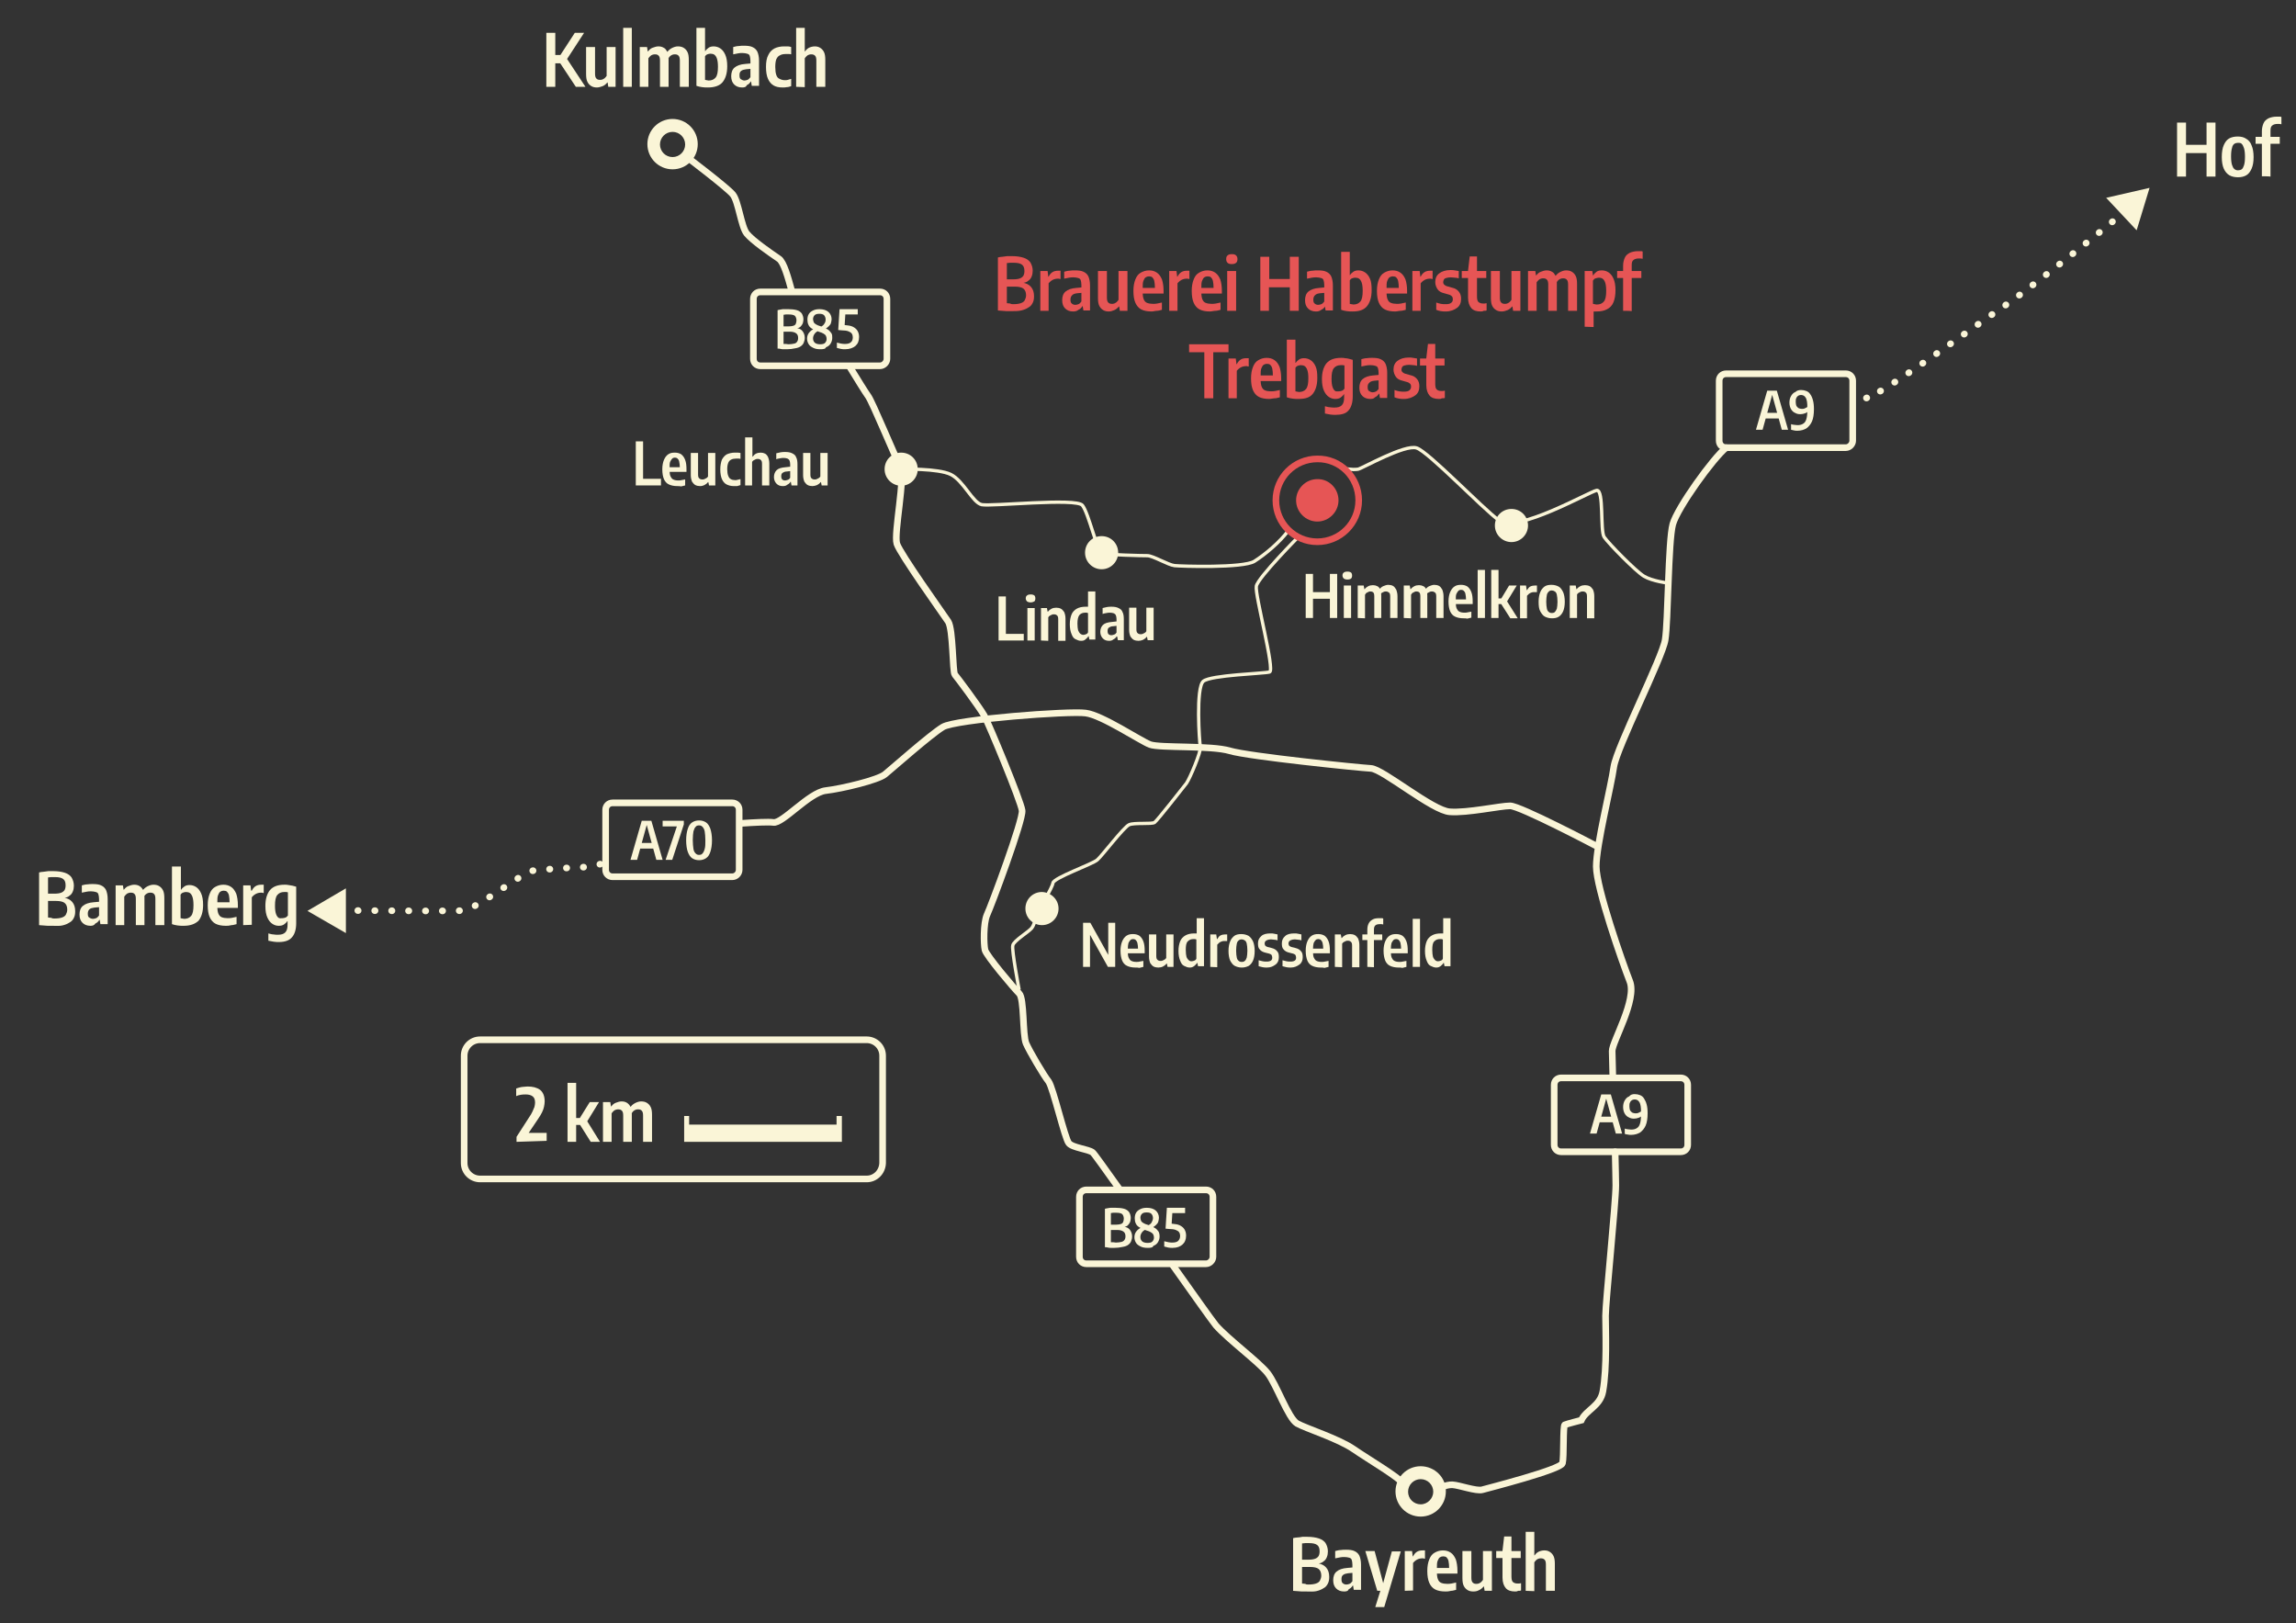 <?xml version="1.0" encoding="utf-8"?>
<!-- Generator: Adobe Illustrator 28.0.0, SVG Export Plug-In . SVG Version: 6.00 Build 0)  -->
<svg version="1.1" id="Layer_1" xmlns="http://www.w3.org/2000/svg" xmlns:xlink="http://www.w3.org/1999/xlink" x="0px" y="0px"
	 viewBox="0 0 693 489.9" style="enable-background:new 0 0 693 489.9;" xml:space="preserve">
<rect x="0" y="0" width="693" height="489.9" fill="#333333" stroke="none"/>
<style type="text/css">
	.st0{fill:none;stroke:#FAF5D7;stroke-miterlimit:10;}
	.st1{fill:none;stroke:#FAF5D7;stroke-width:2;stroke-linecap:round;stroke-miterlimit:10;}
	.st2{fill:none;stroke:#231F20;stroke-linecap:round;stroke-miterlimit:10;}
	.st3{fill:none;stroke:#FAF5D7;stroke-width:2;stroke-linecap:round;stroke-miterlimit:10;stroke-dasharray:0.1,5;}
	.st4{fill:#FAF5D7;}
	.st5{fill:none;stroke:#FAF5D7;stroke-linecap:round;stroke-miterlimit:10;}
	.st6{fill:none;stroke:#E65555;stroke-width:2;stroke-miterlimit:10;}
	.st7{fill:#E65555;}
	.st8{fill:none;}
	.st9{fill:none;stroke:#FAF5D7;stroke-width:2;stroke-miterlimit:10;}
</style>
<g>
	<path class="st0" d="M307.6,298.7c0,0-2.3-12-1.9-13.4c0.3-1.4,4.7-4,5.7-5.2c1-1.2,1.4-4.4,1.9-5.2c0.5-0.8,4.3-6.9,4.5-8.4
		c0.2-1.6,12-5.7,13.4-7c1.4-1.2,8-9.9,9.6-10.6c1.6-0.7,6.8-0.1,7.7-0.7c0.9-0.7,8.5-10.4,9.6-11.8c1-1.4,4.5-9.6,4.2-11
		c-0.3-1.4-1.4-17.9,0.9-19.8c2.3-1.9,18.3-2.3,20-2.8c1.7-0.5-4.5-23.3-4-25.9c0.5-2.6,12.9-15.1,12.9-15.1"/>
	<path class="st1" d="M353.8,381.6c6.4,9,11.9,16.8,13.2,18.4c3.7,4.2,12.9,11,15.6,14.4c2.7,3.4,6.2,13.6,8.9,15.2
		c2.7,1.5,12.5,4.6,17,7.7c4.5,3.1,13.9,8.6,15.3,10.7"/>
	<path class="st1" d="M256.4,110.6c2.5,4.1,5,8.1,5.6,8.9c1.3,1.7,8,18.1,9.7,21.2c1.7,3.1-2,20.3-1,23.4c1,3.1,13.9,21.1,15.5,23.5
		c1.5,2.4,1.3,15.2,2,16c0.7,0.8,7.3,9.6,8.9,12.4c1.5,2.8,11,25.7,11.4,28.6c0.4,2.8-9.4,29-10.6,31.5c-1.1,2.5-1,8.9-0.6,10.6
		s8.7,11.5,10.3,13.1c1.6,1.5,1,12.5,2.1,15.1c1.1,2.5,5.3,9.6,6.8,11.5c1.4,2,4.9,17.2,6.1,18.6c1.1,1.4,5.9,1.8,7.2,2.8
		c0.4,0.3,3.6,4.8,8.1,11.1"/>
	<path class="st1" d="M207.2,47.3c0,0,12.3,9.3,14,11.4c1.7,2.1,2.5,9.7,4.2,11.8c1.7,2.1,7.2,5.9,9.7,7.6c1.5,1,2.8,5.8,3.9,9.8"/>
	<path class="st1" d="M487.5,347.6c0.1,4.8,0.2,8.6,0.2,10.1c0,5.1-3.1,35.5-3.1,39.4s0.5,15.6-0.8,22.8c-0.8,4.5-5.1,5.6-6.5,8.7
		c0,0-4.3,1.1-5,1.4c-0.6,0.3-0.2,9.7-0.7,11.6c-0.5,1.9-22.4,7.5-24.2,8c-1.8,0.5-7-1.4-9-1.5c-2-0.1-4.3,1.2-4.3,1.2"/>
	<path class="st1" d="M521,135.1c-3.9,3.1-14.7,18.1-16.1,23.1c-1.4,5.1-1.4,29.5-2.3,34.9c-0.8,5.3-14.6,32.4-15.5,38.3
		c-0.8,5.9-5.3,23.6-5.3,30.1c0,6.5,7.9,29,10.1,34.6c2.3,5.6-5.3,18.3-5.3,21.1c0,0.8,0.1,3.8,0.2,7.9"/>
	<path class="st2" d="M641.8,63.3C641.7,63.3,641.7,63.4,641.8,63.3"/>
	<path class="st3" d="M637.6,66.9c-11.6,9.6-28.2,22.5-32.7,25.5c-6.8,4.5-34.5,24.9-40,27c-0.7,0.3,2.7-0.9-5.6,2.3"/>
	<polygon class="st4" points="635.7,59.7 648.8,56.7 644.9,69.5 	"/>
	<path class="st1" d="M223.5,248.5c4.3-0.3,8.5-0.5,9.9-0.3c2.7,0.5,10.8-9,15.8-9.6c5.1-0.6,15.8-3.2,17.9-4.9
		c2.1-1.7,13.7-12,17.5-14.3c3.8-2.3,38.2-4.9,43.1-4.2c4.9,0.6,16.5,8.4,19.4,9.5c3,1.1,18.4,0.2,24.1,1.9c5.7,1.7,39,5.1,42.6,5.3
		c3.6,0.2,18.6,12.8,23.8,13.1c5.3,0.4,15.2-1.8,18.2-1.8c3,0,25.8,12,25.8,12"/>
	<line class="st2" x1="102.5" y1="274.8" x2="102.6" y2="274.8"/>
	<path class="st3" d="M108,274.8c12.8,0.1,29.3,0.2,31.7,0c3.8-0.2,18.2-11.6,20.9-12c2.7-0.4,13.5-1.1,15.6-1.1
		c1.8,0,5.3-0.8,6.6-1.6"/>
	<polygon class="st4" points="104.4,281.6 92.8,274.9 104.4,268.1 	"/>
	<path class="st5" d="M388.9,160.1c-2.7,3.6-7,7.2-10.3,9.3c-3.4,2.1-22.2,1.5-24.1,1.3c-1.9-0.2-6.5-3-8.2-3s-12.2-0.2-13.7-0.8
		c-1.5-0.6-4-12-5.9-14.4c-1.9-2.3-27.6,0.4-30.4-0.2c-2.7-0.6-5.5-7.2-9.3-9.1c-3.8-1.9-14.9-1.6-14.9-1.6"/>
	<path class="st5" d="M405.3,141.4c0.5-0.1,2.7,0.5,4.6,0.2c1.2-0.2,14.1-7.6,17.7-6.4c3.6,1.2,19.6,18,24.9,21.9
		c5.3,3.9,27.2-8.7,29.4-9.1c2.3-0.4,1,12.3,2.3,14.1c1.3,1.9,9.5,10.3,12,11.8c2.5,1.5,7.4,2.1,7.4,2.1"/>
	<path class="st6" d="M410.1,151c0,6.9-5.6,12.5-12.5,12.5c-6.9,0-12.5-5.6-12.5-12.5c0-6.9,5.6-12.5,12.5-12.5
		C404.5,138.4,410.1,144,410.1,151z"/>
	<path class="st7" d="M404,151c0,3.5-2.9,6.4-6.4,6.4c-3.5,0-6.4-2.9-6.4-6.4c0-3.5,2.9-6.4,6.4-6.4C401.1,144.5,404,147.4,404,151"
		/>
	<path class="st4" d="M337.5,166.8c0,2.7-2.2,5-5,5c-2.7,0-5-2.2-5-5s2.2-5,5-5C335.3,161.8,337.5,164,337.5,166.8"/>
	<path class="st4" d="M461.2,158.6c0,2.7-2.2,5-5,5c-2.7,0-5-2.2-5-5s2.2-5,5-5C459,153.6,461.2,155.8,461.2,158.6"/>
	<path class="st4" d="M203,35.9c-4.2,0-7.6,3.4-7.6,7.6s3.4,7.6,7.6,7.6s7.6-3.4,7.6-7.6C210.6,39.3,207.2,35.9,203,35.9z M203,47.4
		c-2.1,0-3.8-1.7-3.8-3.8c0-2.1,1.7-3.8,3.8-3.8c2.1,0,3.8,1.7,3.8,3.8C206.8,45.7,205.1,47.4,203,47.4z"/>
	<path class="st4" d="M428.8,442.5c-4.2,0-7.6,3.4-7.6,7.6s3.4,7.6,7.6,7.6s7.6-3.4,7.6-7.6C436.5,445.9,433,442.5,428.8,442.5z
		 M428.8,454c-2.1,0-3.8-1.7-3.8-3.8c0-2.1,1.7-3.8,3.8-3.8c2.1,0,3.8,1.7,3.8,3.8C432.6,452.2,430.9,454,428.8,454z"/>
	<path class="st4" d="M319.5,274.2c0,2.7-2.2,5-5,5c-2.7,0-5-2.2-5-5s2.2-5,5-5C317.3,269.3,319.5,271.5,319.5,274.2"/>
	<path class="st4" d="M277,141.6c0,2.7-2.2,5-5,5c-2.7,0-5-2.2-5-5s2.2-5,5-5C274.8,136.6,277,138.8,277,141.6"/>
	<path class="st8" d="M265.6,110.4h-36.1c-1.2,0-2.1-0.9-2.1-2.1V90.2c0-1.2,0.9-2.1,2.1-2.1h36.1c1.2,0,2.1,0.9,2.1,2.1v18.1
		C267.7,109.4,266.7,110.4,265.6,110.4"/>
	<path class="st9" d="M265.6,110.4h-36.1c-1.2,0-2.1-0.9-2.1-2.1V90.2c0-1.2,0.9-2.1,2.1-2.1h36.1c1.2,0,2.1,0.9,2.1,2.1v18.1
		C267.7,109.4,266.7,110.4,265.6,110.4z"/>
	<path class="st8" d="M364,381.4h-36.1c-1.2,0-2.1-0.9-2.1-2.1v-18.1c0-1.2,0.9-2.1,2.1-2.1H364c1.2,0,2.1,0.9,2.1,2.1v18.1
		C366.1,380.4,365.1,381.4,364,381.4"/>
	<path class="st9" d="M364,381.4h-36.1c-1.2,0-2.1-0.9-2.1-2.1v-18.1c0-1.2,0.9-2.1,2.1-2.1H364c1.2,0,2.1,0.9,2.1,2.1v18.1
		C366.1,380.4,365.1,381.4,364,381.4z"/>
	<path class="st8" d="M221,264.6h-36.1c-1.2,0-2.1-0.9-2.1-2.1v-18.1c0-1.2,0.9-2.1,2.1-2.1H221c1.2,0,2.1,0.9,2.1,2.1v18.1
		C223.1,263.6,222.2,264.6,221,264.6"/>
	<path class="st9" d="M221,264.6h-36.1c-1.2,0-2.1-0.9-2.1-2.1v-18.1c0-1.2,0.9-2.1,2.1-2.1H221c1.2,0,2.1,0.9,2.1,2.1v18.1
		C223.1,263.6,222.2,264.6,221,264.6z"/>
	<path class="st8" d="M507.3,347.6h-36.1c-1.2,0-2.1-0.9-2.1-2.1v-18.1c0-1.2,0.9-2.1,2.1-2.1h36.1c1.2,0,2.1,0.9,2.1,2.1v18.1
		C509.4,346.7,508.5,347.6,507.3,347.6"/>
	<path class="st9" d="M507.3,347.6h-36.1c-1.2,0-2.1-0.9-2.1-2.1v-18.1c0-1.2,0.9-2.1,2.1-2.1h36.1c1.2,0,2.1,0.9,2.1,2.1v18.1
		C509.4,346.7,508.5,347.6,507.3,347.6z"/>
	<path class="st8" d="M557.1,135.1H521c-1.2,0-2.1-0.9-2.1-2.1v-18.1c0-1.2,0.9-2.1,2.1-2.1h36.1c1.2,0,2.1,0.9,2.1,2.1V133
		C559.2,134.1,558.2,135.1,557.1,135.1"/>
	<path class="st9" d="M557.1,135.1H521c-1.2,0-2.1-0.9-2.1-2.1v-18.1c0-1.2,0.9-2.1,2.1-2.1h36.1c1.2,0,2.1,0.9,2.1,2.1V133
		C559.2,134.1,558.2,135.1,557.1,135.1z"/>
	<path class="st9" d="M261.6,355.8H144.9c-2.6,0-4.8-2.1-4.8-4.8v-32.4c0-2.6,2.1-4.8,4.8-4.8h116.7c2.6,0,4.8,2.1,4.8,4.8V351
		C266.3,353.7,264.2,355.8,261.6,355.8z"/>
	<polygon class="st4" points="254.1,342.1 254.1,344.6 252.5,344.6 208,344.6 206.5,344.6 206.5,342.1 206.5,336.8 208,336.8 
		208,339.4 252.5,339.4 252.5,336.8 254.1,336.8 	"/>
	<g>
		<path class="st4" d="M164.9,26.2V9.9h2.7v16.3H164.9z M167.2,19.1v-2.5h2.2v2.5H167.2z M173.8,26.2l-5.5-8.3l5.2-8h2.8l-5.4,8.3
			l0-0.8l5.8,8.8H173.8z"/>
		<path class="st4" d="M180.2,26.4c-0.6,0-1.2-0.1-1.7-0.4c-0.5-0.3-0.9-0.7-1.2-1.3s-0.4-1.4-0.4-2.4v-8.1h2.7v8
			c0,0.7,0.1,1.2,0.4,1.5s0.6,0.4,1.1,0.4c0.2,0,0.4,0,0.7-0.1c0.2-0.1,0.5-0.2,0.7-0.4c0.2-0.2,0.4-0.4,0.6-0.7v-8.7h2.7v12h-2.2
			l-0.2-1.3h-0.1c-0.4,0.5-0.9,0.9-1.4,1.1S180.7,26.4,180.2,26.4z"/>
		<path class="st4" d="M188.1,26.2V8.4h2.6v17.8C190.7,26.2,188.1,26.2,188.1,26.2z"/>
		<path class="st4" d="M193.1,26.2v-12h2.2l0.2,1.3h0.1c0.4-0.5,0.8-0.9,1.4-1.1s1.1-0.4,1.7-0.4c0.6,0,1.1,0.1,1.6,0.4
			c0.5,0.2,0.8,0.7,1.1,1.2c0.3,0.6,0.4,1.4,0.4,2.4v8.2h-2.6v-7.9c0-0.7-0.1-1.2-0.4-1.5c-0.3-0.3-0.6-0.4-1.1-0.4
			c-0.2,0-0.4,0-0.7,0.1s-0.5,0.2-0.7,0.4s-0.4,0.4-0.6,0.7v8.6L193.1,26.2L193.1,26.2z M205.2,26.2v-7.9c0-0.7-0.1-1.2-0.4-1.5
			c-0.3-0.3-0.6-0.4-1.1-0.4c-0.2,0-0.4,0-0.7,0.1c-0.2,0.1-0.5,0.2-0.7,0.4c-0.2,0.2-0.4,0.4-0.6,0.8l-0.5-1.7
			c0.4-0.7,1-1.2,1.6-1.5s1.2-0.5,1.8-0.5s1.2,0.1,1.7,0.4s0.9,0.7,1.2,1.3c0.3,0.6,0.4,1.4,0.4,2.4v8.1L205.2,26.2L205.2,26.2z"/>
		<path class="st4" d="M213.7,26.4c-0.6,0-1.2,0-1.8-0.1s-1.2-0.2-1.7-0.4V8.4h2.6v7h0.1c0.2-0.4,0.6-0.7,1-1c0.4-0.3,1-0.4,1.5-0.4
			c0.7,0,1.4,0.2,2,0.6c0.6,0.4,1.1,1,1.5,1.9c0.4,0.9,0.6,2,0.6,3.5c0,2.1-0.5,3.7-1.4,4.8S215.6,26.4,213.7,26.4z M213.9,24.3
			c0.9,0,1.6-0.3,2.1-0.9s0.7-1.7,0.7-3.2c0-1.1-0.1-1.9-0.3-2.5c-0.2-0.6-0.5-1-0.8-1.2s-0.7-0.3-1.2-0.3c-0.3,0-0.6,0.1-0.9,0.2
			c-0.3,0.1-0.6,0.4-0.7,0.6v7.1c0.2,0,0.3,0.1,0.5,0.1S213.7,24.3,213.9,24.3z"/>
		<path class="st4" d="M224,26.4c-1,0-1.8-0.3-2.4-0.9s-0.9-1.4-0.9-2.5c0-1.1,0.3-2,1-2.6s1.8-1,3.2-1.1l2.2-0.2l0.4,1.6l-2.3,0.2
			c-0.7,0.1-1.1,0.2-1.5,0.5s-0.5,0.7-0.5,1.3c0,0.6,0.1,1,0.4,1.2s0.7,0.4,1.1,0.4c0.3,0,0.6-0.1,0.9-0.2c0.3-0.1,0.6-0.4,0.9-0.8
			v-5c0-0.6-0.1-1-0.2-1.4s-0.4-0.6-0.8-0.7s-0.8-0.2-1.4-0.2c-0.4,0-0.9,0-1.3,0.1c-0.5,0.1-1,0.2-1.5,0.3v-2.2
			c0.5-0.1,1-0.3,1.6-0.3c0.6-0.1,1.1-0.1,1.7-0.1c1,0,1.9,0.1,2.5,0.4c0.7,0.3,1.2,0.8,1.5,1.4c0.3,0.7,0.5,1.6,0.5,2.7v7.6h-2.2
			l-0.2-1.3h-0.1c-0.3,0.5-0.7,0.9-1.2,1.1C225.2,26.3,224.6,26.4,224,26.4z"/>
		<path class="st4" d="M236.2,26.4c-1.1,0-2-0.2-2.7-0.6s-1.3-1.1-1.7-2s-0.6-2.1-0.6-3.6c0-1.5,0.2-2.7,0.7-3.6
			c0.4-0.9,1.1-1.6,1.9-2s1.8-0.6,2.9-0.6c0.4,0,0.7,0,1.1,0c0.4,0,0.7,0.1,1,0.2v2.2c-0.3-0.1-0.6-0.1-0.8-0.1c-0.3,0-0.5,0-0.8,0
			c-0.7,0-1.3,0.1-1.8,0.4c-0.5,0.2-0.8,0.6-1.1,1.2c-0.2,0.6-0.3,1.3-0.3,2.3c0,1,0.1,1.8,0.3,2.4c0.2,0.6,0.5,1,1,1.2
			c0.4,0.2,0.9,0.4,1.6,0.4c0.3,0,0.6,0,0.9-0.1c0.3-0.1,0.7-0.2,1-0.3V26c-0.4,0.1-0.8,0.3-1.3,0.3C237,26.4,236.6,26.4,236.2,26.4
			z"/>
		<path class="st4" d="M240.3,26.2V8.4h2.6v7.1h0.1c0.3-0.5,0.8-0.9,1.2-1.1s1.1-0.4,1.7-0.4c0.6,0,1.1,0.1,1.6,0.4
			c0.5,0.3,0.9,0.7,1.2,1.3c0.3,0.6,0.4,1.4,0.4,2.4v8.1h-2.7v-7.9c0-0.7-0.1-1.2-0.4-1.5s-0.7-0.4-1.1-0.4c-0.2,0-0.5,0-0.7,0.1
			c-0.3,0.1-0.5,0.2-0.7,0.4c-0.2,0.2-0.4,0.4-0.6,0.7v8.7L240.3,26.2L240.3,26.2z"/>
	</g>
	<g>
		<path class="st4" d="M237.5,105.4c-0.3,0-0.6,0-0.9,0s-0.7,0-1-0.1s-0.6-0.1-0.9-0.1V93.6c0.3-0.1,0.6-0.1,1-0.2
			c0.3-0.1,0.7-0.1,1.1-0.1c0.4,0,0.7,0,1.1,0c1,0,1.9,0.1,2.6,0.3c0.7,0.2,1.2,0.6,1.5,1c0.3,0.5,0.5,1.1,0.5,1.8
			c0,0.4-0.1,0.8-0.2,1.2c-0.2,0.4-0.4,0.7-0.7,1s-0.7,0.4-1.2,0.5v-0.1c0.8,0.1,1.4,0.4,1.8,0.9s0.7,1.2,0.7,2c0,0.6-0.1,1-0.3,1.5
			s-0.5,0.8-0.9,1.1c-0.4,0.3-1,0.5-1.6,0.6C239.2,105.3,238.4,105.4,237.5,105.4z M238,103.9c0.7,0,1.2-0.1,1.7-0.2
			s0.7-0.3,0.9-0.6s0.3-0.6,0.3-1.1c0-0.7-0.2-1.1-0.6-1.4c-0.4-0.3-1-0.5-1.9-0.5h-2v-1.6h1.7c0.6,0,1.1-0.1,1.4-0.2
			c0.3-0.1,0.6-0.3,0.7-0.6s0.2-0.6,0.2-1c0-0.6-0.2-1.1-0.5-1.4c-0.4-0.3-1-0.4-1.9-0.4c-0.3,0-0.6,0-0.8,0s-0.5,0.1-0.7,0.1v8.8
			c0.3,0,0.5,0,0.7,0S237.7,103.9,238,103.9z"/>
		<path class="st4" d="M247.7,105.4c-0.9,0-1.6-0.1-2.2-0.4c-0.6-0.3-1.1-0.6-1.4-1.1s-0.5-1-0.5-1.7c0-0.7,0.2-1.3,0.6-1.8
			c0.4-0.5,1-1,1.7-1.2l1.3,0.6c-0.6,0.2-1,0.5-1.3,0.9s-0.5,0.9-0.5,1.4c0,0.6,0.2,1,0.5,1.3s0.9,0.5,1.6,0.5
			c0.7,0,1.2-0.1,1.5-0.4s0.5-0.7,0.5-1.2c0-0.4-0.1-0.7-0.2-0.9c-0.1-0.3-0.4-0.5-0.7-0.7s-0.8-0.4-1.5-0.6c-0.8-0.3-1.5-0.6-2-0.9
			c-0.5-0.3-0.9-0.7-1.1-1.2c-0.2-0.4-0.3-1-0.3-1.5c0-0.6,0.1-1.2,0.4-1.7s0.7-0.8,1.3-1.1c0.6-0.3,1.2-0.4,2-0.4
			c1.1,0,2,0.3,2.6,0.8c0.6,0.5,1,1.3,1,2.2c0,0.4-0.1,0.8-0.2,1.2s-0.4,0.7-0.7,1c-0.3,0.3-0.7,0.6-1.2,0.8l-1.3-0.6
			c0.6-0.3,1-0.6,1.2-1c0.3-0.4,0.4-0.8,0.4-1.3c0-0.5-0.2-1-0.5-1.3c-0.3-0.3-0.8-0.4-1.4-0.4c-0.6,0-1.1,0.1-1.4,0.4
			s-0.5,0.7-0.5,1.2c0,0.3,0.1,0.6,0.2,0.9s0.4,0.5,0.7,0.7c0.3,0.2,0.8,0.4,1.5,0.6c0.9,0.3,1.5,0.6,2,0.9c0.5,0.3,0.8,0.7,1.1,1.1
			s0.3,0.9,0.3,1.5c0,0.6-0.2,1.2-0.5,1.7s-0.8,0.9-1.4,1.1C249.2,105.3,248.5,105.4,247.7,105.4z"/>
		<path class="st4" d="M255.1,105.4c-0.4,0-0.9,0-1.3-0.1c-0.4-0.1-0.8-0.2-1.2-0.3v-1.6c0.4,0.1,0.8,0.2,1.3,0.3s0.9,0.1,1.2,0.1
			c0.8,0,1.4-0.2,1.7-0.5c0.4-0.3,0.6-0.8,0.6-1.5c0-0.4-0.1-0.8-0.3-1.1c-0.2-0.3-0.5-0.5-1-0.7c-0.5-0.2-1.2-0.3-2-0.3l-1.1-0.1
			l0.4-6.3h5.5v1.6h-4.6l0.9-0.9l-0.3,4.8l-1-0.8l1.1,0.1c1,0.1,1.8,0.2,2.4,0.5s1.1,0.7,1.4,1.2c0.3,0.5,0.5,1.1,0.5,1.9
			c0,1.2-0.4,2.1-1.1,2.7S256.4,105.4,255.1,105.4z"/>
	</g>
	<g>
		<path class="st4" d="M336.3,376.6c-0.3,0-0.6,0-0.9,0s-0.7,0-1-0.1s-0.6-0.1-0.9-0.1v-11.6c0.3-0.1,0.6-0.1,1-0.2
			c0.3-0.1,0.7-0.1,1.1-0.1c0.4,0,0.7,0,1.1,0c1,0,1.9,0.1,2.6,0.3c0.7,0.2,1.2,0.6,1.5,1c0.3,0.5,0.5,1.1,0.5,1.8
			c0,0.4-0.1,0.8-0.2,1.2c-0.2,0.4-0.4,0.7-0.7,1s-0.7,0.4-1.2,0.5v-0.1c0.8,0.1,1.4,0.4,1.8,0.9c0.4,0.5,0.7,1.2,0.7,2
			c0,0.6-0.1,1-0.3,1.5s-0.5,0.8-0.9,1.1c-0.4,0.3-1,0.5-1.6,0.6C338,376.5,337.2,376.6,336.3,376.6z M336.8,375
			c0.7,0,1.2-0.1,1.7-0.2c0.4-0.1,0.7-0.3,0.9-0.6c0.2-0.3,0.3-0.6,0.3-1.1c0-0.7-0.2-1.1-0.6-1.4s-1-0.5-1.9-0.5h-2v-1.6h1.7
			c0.6,0,1.1-0.1,1.4-0.2c0.3-0.1,0.6-0.3,0.7-0.6s0.2-0.6,0.2-1c0-0.6-0.2-1.1-0.5-1.4c-0.4-0.3-1-0.4-1.9-0.4c-0.3,0-0.6,0-0.8,0
			s-0.5,0.1-0.7,0.1v8.8c0.3,0,0.5,0,0.7,0S336.6,375,336.8,375z"/>
		<path class="st4" d="M346.5,376.6c-0.9,0-1.6-0.1-2.2-0.4c-0.6-0.3-1.1-0.6-1.4-1.1c-0.3-0.5-0.5-1-0.5-1.7c0-0.7,0.2-1.3,0.6-1.8
			s1-1,1.7-1.2l1.3,0.6c-0.6,0.2-1,0.5-1.3,0.9c-0.3,0.4-0.5,0.9-0.5,1.4c0,0.6,0.2,1,0.5,1.3s0.9,0.5,1.6,0.5
			c0.7,0,1.2-0.1,1.5-0.4s0.5-0.7,0.5-1.2c0-0.4-0.1-0.7-0.2-0.9c-0.1-0.3-0.4-0.5-0.7-0.7s-0.8-0.4-1.5-0.6c-0.8-0.3-1.5-0.6-2-0.9
			c-0.5-0.3-0.9-0.7-1.1-1.2c-0.2-0.4-0.3-1-0.3-1.5c0-0.6,0.1-1.2,0.4-1.7s0.7-0.8,1.3-1.1c0.6-0.3,1.2-0.4,2-0.4
			c1.1,0,2,0.3,2.6,0.8c0.6,0.5,1,1.3,1,2.2c0,0.4-0.1,0.8-0.2,1.2c-0.1,0.4-0.4,0.7-0.7,1c-0.3,0.3-0.7,0.6-1.2,0.8l-1.3-0.6
			c0.6-0.3,1-0.6,1.2-1s0.4-0.8,0.4-1.3c0-0.5-0.2-1-0.5-1.3c-0.3-0.3-0.8-0.4-1.4-0.4c-0.6,0-1.1,0.1-1.4,0.4s-0.5,0.7-0.5,1.2
			c0,0.3,0.1,0.6,0.2,0.9s0.4,0.5,0.7,0.7c0.3,0.2,0.8,0.4,1.5,0.6c0.9,0.3,1.5,0.6,2,0.9c0.5,0.3,0.8,0.7,1.1,1.1
			c0.2,0.4,0.3,0.9,0.3,1.5c0,0.6-0.2,1.2-0.5,1.7c-0.3,0.5-0.8,0.9-1.4,1.1C348,376.5,347.3,376.6,346.5,376.6z"/>
		<path class="st4" d="M353.9,376.6c-0.4,0-0.9,0-1.3-0.1c-0.4-0.1-0.8-0.2-1.2-0.3v-1.6c0.4,0.1,0.8,0.2,1.3,0.3s0.9,0.1,1.2,0.1
			c0.8,0,1.4-0.2,1.7-0.5s0.6-0.8,0.6-1.5c0-0.4-0.1-0.8-0.3-1.1c-0.2-0.3-0.5-0.5-1-0.7c-0.5-0.2-1.2-0.3-2-0.3l-1.1-0.1l0.4-6.3
			h5.5v1.6H353l0.9-0.9l-0.3,4.8l-1-0.8l1.1,0.1c1,0.1,1.8,0.2,2.4,0.5s1.1,0.7,1.4,1.2s0.5,1.1,0.5,1.9c0,1.2-0.4,2.1-1.1,2.7
			S355.3,376.6,353.9,376.6z"/>
	</g>
	<g>
		<path class="st4" d="M530,129.7l3.4-11.8h2.9l3.4,11.8h-1.9l-3-10.9h0.2l-3,10.9H530z M531.9,126.3l0.4-1.7h5.1l0.4,1.7H531.9z"/>
		<path class="st4" d="M543.6,117.7c0.6,0,1.1,0.1,1.6,0.3s0.9,0.5,1.2,1c0.3,0.4,0.6,1,0.8,1.8c0.2,0.7,0.3,1.6,0.3,2.7
			c0,1.5-0.2,2.8-0.6,3.7c-0.4,0.9-1,1.6-1.7,2.1c-0.7,0.4-1.6,0.7-2.7,0.7c-0.3,0-0.7,0-1-0.1s-0.6-0.1-0.9-0.2V128
			c0.3,0.1,0.6,0.2,0.9,0.2c0.3,0,0.6,0.1,1,0.1c0.7,0,1.2-0.1,1.7-0.4c0.5-0.3,0.8-0.7,1-1.4c0.2-0.6,0.3-1.5,0.3-2.6v-0.8
			c0-0.8,0-1.4-0.1-1.9c-0.1-0.5-0.2-0.9-0.4-1.2s-0.4-0.5-0.6-0.6c-0.2-0.1-0.5-0.2-0.8-0.2c-0.3,0-0.6,0.1-0.8,0.2
			s-0.5,0.4-0.6,0.7c-0.2,0.3-0.2,0.7-0.2,1.2s0.1,0.9,0.2,1.2c0.2,0.3,0.4,0.5,0.7,0.7c0.3,0.1,0.6,0.2,0.9,0.2
			c0.3,0,0.6,0,0.8-0.1s0.5-0.2,0.8-0.4c0.2-0.2,0.4-0.4,0.6-0.7v1.6c-0.3,0.4-0.6,0.7-1.1,0.9c-0.5,0.2-1,0.3-1.5,0.3
			c-0.6,0-1.1-0.1-1.6-0.4c-0.5-0.2-0.9-0.6-1.2-1.1s-0.5-1.2-0.5-2s0.2-1.5,0.5-2s0.7-1,1.3-1.2
			C542.3,117.9,542.9,117.7,543.6,117.7z"/>
	</g>
	<g>
		<path class="st4" d="M479.9,342.1l3.4-11.8h2.9l3.4,11.8h-1.9l-3-10.9h0.2l-3,10.9H479.9z M481.8,338.7l0.4-1.7h5.1l0.4,1.7H481.8
			z"/>
		<path class="st4" d="M493.4,330.2c0.6,0,1.1,0.1,1.6,0.3s0.9,0.5,1.2,1s0.6,1,0.8,1.8c0.2,0.7,0.3,1.6,0.3,2.7
			c0,1.5-0.2,2.8-0.6,3.7s-1,1.6-1.7,2.1c-0.7,0.4-1.6,0.7-2.7,0.7c-0.3,0-0.7,0-1-0.1c-0.3,0-0.6-0.1-0.9-0.2v-1.6
			c0.3,0.1,0.6,0.2,0.9,0.2s0.6,0.1,1,0.1c0.7,0,1.2-0.1,1.7-0.4c0.5-0.3,0.8-0.7,1-1.4c0.2-0.6,0.3-1.5,0.3-2.6v-0.8
			c0-0.8,0-1.4-0.1-1.9c-0.1-0.5-0.2-0.9-0.4-1.2c-0.2-0.3-0.4-0.5-0.6-0.6s-0.5-0.2-0.8-0.2c-0.3,0-0.6,0.1-0.8,0.2
			s-0.5,0.4-0.6,0.7c-0.2,0.3-0.2,0.7-0.2,1.2s0.1,0.9,0.2,1.2c0.2,0.3,0.4,0.5,0.7,0.7c0.3,0.1,0.6,0.2,0.9,0.2
			c0.3,0,0.6,0,0.8-0.1s0.5-0.2,0.8-0.4s0.4-0.4,0.6-0.7v1.6c-0.3,0.4-0.6,0.7-1.1,0.9c-0.5,0.2-1,0.3-1.5,0.3
			c-0.6,0-1.1-0.1-1.6-0.4c-0.5-0.2-0.9-0.6-1.2-1.1s-0.5-1.2-0.5-2s0.2-1.5,0.5-2c0.3-0.5,0.7-1,1.3-1.2
			C492.2,330.3,492.8,330.2,493.4,330.2z"/>
	</g>
	<g>
		<path class="st4" d="M190.3,259.5l3.4-11.8h2.9l3.4,11.8h-1.9l-3-10.9h0.2l-3,10.9H190.3z M192.3,256.1l0.4-1.7h5.1l0.4,1.7H192.3
			z"/>
		<path class="st4" d="M200.9,259.5l3.6-10.7l0.7,0.6H200v-1.7h6.4v1.1l-3.5,10.7L200.9,259.5L200.9,259.5z"/>
		<path class="st4" d="M211,259.6c-0.8,0-1.5-0.2-2.1-0.6s-1-1.1-1.3-1.9s-0.5-2.1-0.5-3.5s0.2-2.6,0.5-3.5s0.7-1.5,1.3-1.9
			s1.3-0.6,2.1-0.6s1.5,0.2,2.1,0.6c0.6,0.4,1,1.1,1.3,1.9c0.3,0.9,0.5,2.1,0.5,3.5s-0.2,2.6-0.5,3.5s-0.7,1.5-1.3,1.9
			C212.5,259.4,211.8,259.6,211,259.6z M211,258c0.4,0,0.8-0.1,1-0.4c0.3-0.3,0.5-0.7,0.7-1.4s0.2-1.5,0.2-2.6c0-1.1-0.1-2-0.2-2.7
			c-0.1-0.6-0.4-1.1-0.7-1.4c-0.3-0.3-0.6-0.4-1-0.4s-0.8,0.1-1,0.4c-0.3,0.3-0.5,0.7-0.7,1.4c-0.1,0.6-0.2,1.5-0.2,2.6
			c0,1.1,0.1,2,0.2,2.7s0.4,1.1,0.7,1.4S210.6,258,211,258z"/>
	</g>
	<g>
		<path class="st7" d="M305.1,93.9c-0.4,0-0.8,0-1.3,0s-0.9-0.1-1.3-0.1c-0.5,0-0.9-0.1-1.3-0.1V77.7c0.4-0.1,0.9-0.2,1.3-0.2
			c0.5-0.1,1-0.1,1.5-0.2c0.5,0,1,0,1.5,0c1.4,0,2.6,0.2,3.5,0.5c0.9,0.3,1.6,0.8,2,1.4c0.4,0.7,0.7,1.5,0.7,2.5
			c0,0.6-0.1,1.2-0.3,1.7s-0.5,1-1,1.3c-0.4,0.4-1,0.6-1.7,0.7v-0.1c1.1,0.2,1.9,0.6,2.5,1.3c0.6,0.7,0.9,1.6,0.9,2.8
			c0,0.8-0.1,1.4-0.4,2s-0.7,1.1-1.3,1.4c-0.6,0.4-1.3,0.7-2.2,0.9S306.4,93.9,305.1,93.9z M305.8,91.8c1,0,1.7-0.1,2.3-0.3
			c0.6-0.2,1-0.5,1.2-0.9s0.4-0.9,0.4-1.5c0-0.9-0.3-1.6-0.8-2c-0.5-0.4-1.4-0.6-2.6-0.6h-2.7v-2.2h2.3c0.8,0,1.5-0.1,2-0.3
			c0.5-0.2,0.8-0.5,1-0.8c0.2-0.4,0.3-0.8,0.3-1.4c0-0.9-0.2-1.5-0.7-1.9s-1.3-0.6-2.5-0.6c-0.4,0-0.8,0-1.1,0c-0.3,0-0.7,0.1-1,0.1
			v12.1c0.4,0,0.7,0.1,1,0.1C305.2,91.8,305.5,91.8,305.8,91.8z"/>
		<path class="st7" d="M314,93.8v-12h2.2l0.2,1.7h0.1c0.3-0.6,0.7-1.1,1.2-1.4c0.5-0.3,1.1-0.4,1.7-0.4c0.1,0,0.3,0,0.4,0
			c0.1,0,0.3,0,0.3,0v2.5c-0.2,0-0.3,0-0.5-0.1c-0.2,0-0.3,0-0.5,0c-0.3,0-0.7,0.1-1,0.2s-0.6,0.3-0.9,0.5c-0.3,0.2-0.5,0.5-0.7,0.7
			v8.3H314z"/>
		<path class="st7" d="M323.9,94c-1,0-1.8-0.3-2.4-0.9s-0.9-1.4-0.9-2.5c0-1.1,0.3-2,1-2.6s1.8-1,3.2-1.1l2.2-0.2l0.4,1.6l-2.3,0.2
			c-0.7,0.1-1.1,0.2-1.5,0.6c-0.3,0.3-0.5,0.7-0.5,1.3c0,0.6,0.1,1,0.4,1.2c0.3,0.3,0.7,0.4,1.1,0.4c0.3,0,0.6-0.1,0.9-0.2
			c0.3-0.1,0.6-0.4,0.9-0.8V86c0-0.6-0.1-1-0.2-1.4s-0.4-0.6-0.8-0.7s-0.8-0.2-1.4-0.2c-0.4,0-0.9,0-1.3,0.1c-0.5,0.1-1,0.2-1.5,0.3
			V82c0.5-0.1,1-0.3,1.6-0.3c0.6-0.1,1.1-0.1,1.7-0.1c1,0,1.9,0.1,2.5,0.4c0.7,0.3,1.2,0.8,1.5,1.4c0.3,0.7,0.5,1.6,0.5,2.7v7.6H327
			l-0.2-1.3h-0.1c-0.3,0.5-0.7,0.9-1.2,1.1C325,93.9,324.5,94,323.9,94z"/>
		<path class="st7" d="M334.7,94c-0.6,0-1.2-0.1-1.7-0.4s-0.9-0.7-1.2-1.3s-0.4-1.4-0.4-2.4v-8.1h2.7v8c0,0.7,0.1,1.2,0.4,1.5
			c0.3,0.3,0.6,0.4,1.1,0.4c0.2,0,0.4,0,0.7-0.1c0.2-0.1,0.5-0.2,0.7-0.4c0.2-0.2,0.4-0.4,0.6-0.7v-8.7h2.7v12H338l-0.2-1.3h-0.1
			c-0.4,0.5-0.9,0.9-1.4,1.1S335.3,94,334.7,94z"/>
		<path class="st7" d="M347.6,94c-1.3,0-2.3-0.2-3.1-0.6c-0.8-0.4-1.4-1.1-1.8-2s-0.6-2.1-0.6-3.6c0-1.4,0.2-2.5,0.6-3.5
			s0.9-1.6,1.6-2c0.7-0.4,1.5-0.7,2.5-0.7c0.9,0,1.7,0.2,2.4,0.7s1.1,1.1,1.5,2c0.3,0.9,0.5,2.1,0.5,3.5v0.8H344v-1.7h5l-0.4,0.2
			c0-1-0.1-1.8-0.2-2.3s-0.4-0.9-0.6-1.1s-0.6-0.3-1-0.3c-0.4,0-0.7,0.1-1,0.3c-0.3,0.2-0.5,0.6-0.7,1.1s-0.2,1.3-0.2,2.3v1.1
			c0,0.9,0.1,1.6,0.3,2.1s0.5,0.9,1,1.1s1.1,0.3,1.8,0.3c0.4,0,0.8,0,1.3-0.1c0.4-0.1,0.9-0.2,1.4-0.3v2.2c-0.5,0.1-1,0.3-1.5,0.3
			S348.1,94,347.6,94z"/>
		<path class="st7" d="M352.9,93.8v-12h2.2l0.2,1.7h0.1c0.3-0.6,0.7-1.1,1.2-1.4c0.5-0.3,1.1-0.4,1.7-0.4c0.1,0,0.3,0,0.4,0
			c0.1,0,0.3,0,0.3,0v2.5c-0.2,0-0.3,0-0.5-0.1c-0.2,0-0.3,0-0.5,0c-0.3,0-0.7,0.1-1,0.2s-0.6,0.3-0.9,0.5c-0.3,0.2-0.5,0.5-0.7,0.7
			v8.3H352.9z"/>
		<path class="st7" d="M365.2,94c-1.3,0-2.3-0.2-3.1-0.6c-0.8-0.4-1.4-1.1-1.8-2s-0.6-2.1-0.6-3.6c0-1.4,0.2-2.5,0.6-3.5
			s0.9-1.6,1.6-2c0.7-0.4,1.5-0.7,2.5-0.7c0.9,0,1.7,0.2,2.4,0.7s1.1,1.1,1.5,2c0.3,0.9,0.5,2.1,0.5,3.5v0.8h-7.1v-1.7h5l-0.4,0.2
			c0-1-0.1-1.8-0.2-2.3s-0.4-0.9-0.6-1.1s-0.6-0.3-1-0.3c-0.4,0-0.7,0.1-1,0.3c-0.3,0.2-0.5,0.6-0.7,1.1s-0.2,1.3-0.2,2.3v1.1
			c0,0.9,0.1,1.6,0.3,2.1s0.5,0.9,1,1.1s1.1,0.3,1.8,0.3c0.4,0,0.8,0,1.3-0.1c0.4-0.1,0.9-0.2,1.4-0.3v2.2c-0.5,0.1-1,0.3-1.5,0.3
			S365.7,94,365.2,94z"/>
		<path class="st7" d="M371.8,79.7c-0.6,0-1-0.1-1.3-0.4c-0.3-0.3-0.4-0.7-0.4-1.1s0.1-0.9,0.4-1.1c0.3-0.3,0.7-0.4,1.3-0.4
			c0.6,0,1,0.1,1.3,0.4c0.3,0.3,0.4,0.7,0.4,1.1s-0.1,0.9-0.4,1.1C372.8,79.6,372.3,79.7,371.8,79.7z M370.4,93.8v-12h2.7v12H370.4z
			"/>
		<path class="st7" d="M380.4,93.8V77.5h2.7v6.7h6.2v-6.7h2.7v16.3h-2.7v-7.1H383v7.1H380.4z"/>
		<path class="st7" d="M397.2,94c-1,0-1.8-0.3-2.4-0.9s-0.9-1.4-0.9-2.5c0-1.1,0.3-2,1-2.6s1.8-1,3.2-1.1l2.2-0.2l0.4,1.6l-2.3,0.2
			c-0.7,0.1-1.1,0.2-1.5,0.6c-0.3,0.3-0.5,0.7-0.5,1.3c0,0.6,0.1,1,0.4,1.2c0.3,0.3,0.7,0.4,1.1,0.4c0.3,0,0.6-0.1,0.9-0.2
			c0.3-0.1,0.6-0.4,0.9-0.8V86c0-0.6-0.1-1-0.2-1.4s-0.4-0.6-0.8-0.7s-0.8-0.2-1.4-0.2c-0.4,0-0.9,0-1.3,0.1c-0.5,0.1-1,0.2-1.5,0.3
			V82c0.5-0.1,1-0.3,1.6-0.3c0.6-0.1,1.1-0.1,1.7-0.1c1,0,1.9,0.1,2.5,0.4c0.7,0.3,1.2,0.8,1.5,1.4c0.3,0.7,0.5,1.6,0.5,2.7v7.6
			h-2.2l-0.2-1.3H400c-0.3,0.5-0.7,0.9-1.2,1.1C398.3,93.9,397.8,94,397.2,94z"/>
		<path class="st7" d="M408.3,94c-0.6,0-1.2,0-1.8-0.1s-1.2-0.2-1.7-0.4V76h2.6v7h0.1c0.2-0.4,0.6-0.7,1-1c0.4-0.3,1-0.4,1.5-0.4
			c0.7,0,1.4,0.2,2,0.6c0.6,0.4,1.1,1,1.5,1.9c0.4,0.9,0.5,2,0.5,3.5c0,2.1-0.5,3.7-1.4,4.8S410.3,94,408.3,94z M408.5,91.9
			c0.9,0,1.6-0.3,2.1-0.9s0.7-1.7,0.7-3.2c0-1.1-0.1-1.9-0.3-2.5s-0.5-1-0.8-1.2s-0.7-0.3-1.2-0.3c-0.3,0-0.6,0.1-0.9,0.2
			c-0.3,0.1-0.6,0.4-0.7,0.6v7.1c0.2,0,0.3,0.1,0.5,0.1S408.4,91.9,408.5,91.9z"/>
		<path class="st7" d="M421.1,94c-1.3,0-2.3-0.2-3.1-0.6c-0.8-0.4-1.4-1.1-1.8-2s-0.6-2.1-0.6-3.6c0-1.4,0.2-2.5,0.6-3.5
			s0.9-1.6,1.6-2c0.7-0.4,1.5-0.7,2.5-0.7c0.9,0,1.7,0.2,2.4,0.7s1.1,1.1,1.5,2c0.3,0.9,0.5,2.1,0.5,3.5v0.8h-7.1v-1.7h5l-0.4,0.2
			c0-1-0.1-1.8-0.2-2.3s-0.4-0.9-0.6-1.1s-0.6-0.3-1-0.3c-0.4,0-0.7,0.1-1,0.3c-0.3,0.2-0.5,0.6-0.7,1.1s-0.2,1.3-0.2,2.3v1.1
			c0,0.9,0.1,1.6,0.3,2.1s0.5,0.9,1,1.1s1.1,0.3,1.8,0.3c0.4,0,0.8,0,1.3-0.1c0.4-0.1,0.9-0.2,1.4-0.3v2.2c-0.5,0.1-1,0.3-1.5,0.3
			S421.6,94,421.1,94z"/>
		<path class="st7" d="M426.3,93.8v-12h2.2l0.2,1.7h0.1c0.3-0.6,0.7-1.1,1.2-1.4c0.5-0.3,1.1-0.4,1.7-0.4c0.1,0,0.3,0,0.4,0
			c0.1,0,0.3,0,0.3,0v2.5c-0.2,0-0.3,0-0.5-0.1c-0.2,0-0.3,0-0.5,0c-0.3,0-0.7,0.1-1,0.2s-0.6,0.3-0.9,0.5c-0.3,0.2-0.5,0.5-0.7,0.7
			v8.3H426.3z"/>
		<path class="st7" d="M436.4,94c-0.5,0-1,0-1.5-0.1c-0.5-0.1-1-0.2-1.4-0.4v-2.2c0.5,0.2,1,0.3,1.4,0.4c0.5,0.1,1,0.1,1.5,0.1
			c0.7,0,1.2-0.1,1.6-0.4s0.5-0.6,0.5-1.1c0-0.4-0.1-0.7-0.3-0.9c-0.2-0.2-0.5-0.4-0.9-0.5l-1.4-0.4c-0.9-0.2-1.6-0.6-2-1.2
			s-0.7-1.3-0.7-2.2c0-1.1,0.4-2,1.2-2.6s1.9-1,3.4-1c0.5,0,0.9,0,1.3,0.1c0.4,0.1,0.8,0.1,1.2,0.2V84c-0.4-0.1-0.8-0.2-1.2-0.2
			s-0.8-0.1-1.2-0.1c-0.6,0-1,0.1-1.4,0.2s-0.6,0.3-0.7,0.5s-0.2,0.5-0.2,0.7c0,0.4,0.1,0.6,0.3,0.8c0.2,0.2,0.5,0.4,0.9,0.5
			l1.4,0.4c1,0.2,1.6,0.6,2.1,1.2s0.7,1.3,0.7,2.2c0,1.2-0.4,2.1-1.2,2.7S437.8,94,436.4,94z"/>
		<path class="st7" d="M441.2,83.9v-2.1h7.4v2.1C448.6,83.9,441.2,83.9,441.2,83.9z M446.9,94c-1.2,0-2.2-0.3-2.8-1s-1-1.7-1-3.2
			v-8.1l0.5-4.3h2.2v12c0,0.8,0.1,1.4,0.4,1.7s0.8,0.5,1.4,0.5c0.2,0,0.4,0,0.5,0c0.2,0,0.4-0.1,0.6-0.1v2.2
			c-0.2,0.1-0.5,0.1-0.9,0.1C447.5,94,447.2,94,446.9,94z"/>
		<path class="st7" d="M453.3,94c-0.6,0-1.2-0.1-1.7-0.4s-0.9-0.7-1.2-1.3s-0.4-1.4-0.4-2.4v-8.1h2.7v8c0,0.7,0.1,1.2,0.4,1.5
			c0.3,0.3,0.6,0.4,1.1,0.4c0.2,0,0.4,0,0.7-0.1c0.2-0.1,0.5-0.2,0.7-0.4c0.2-0.2,0.4-0.4,0.6-0.7v-8.7h2.7v12h-2.2l-0.2-1.3h-0.1
			c-0.4,0.5-0.9,0.9-1.4,1.1S453.9,94,453.3,94z"/>
		<path class="st7" d="M461.2,93.8v-12h2.2l0.2,1.3h0.1c0.4-0.5,0.8-0.9,1.4-1.1c0.5-0.2,1.1-0.4,1.7-0.4c0.6,0,1.1,0.1,1.6,0.4
			c0.5,0.2,0.8,0.7,1.1,1.2c0.3,0.6,0.4,1.4,0.4,2.4v8.2h-2.6v-7.9c0-0.7-0.1-1.2-0.4-1.5c-0.3-0.3-0.6-0.4-1.1-0.4
			c-0.2,0-0.4,0-0.7,0.1s-0.5,0.2-0.7,0.4s-0.4,0.4-0.6,0.7v8.6L461.2,93.8L461.2,93.8z M473.3,93.8v-7.9c0-0.7-0.1-1.2-0.4-1.5
			c-0.3-0.3-0.6-0.4-1.1-0.4c-0.2,0-0.4,0-0.7,0.1c-0.2,0.1-0.5,0.2-0.7,0.4c-0.2,0.2-0.4,0.4-0.6,0.8l-0.5-1.7
			c0.4-0.7,1-1.2,1.6-1.5s1.2-0.5,1.8-0.5s1.2,0.1,1.7,0.4s0.9,0.7,1.2,1.3c0.3,0.6,0.4,1.4,0.4,2.4v8.1L473.3,93.8L473.3,93.8z"/>
		<path class="st7" d="M478.3,98.6V81.8h2.3l0.2,1.3h0.1c0.2-0.4,0.6-0.8,1-1.1c0.4-0.3,1-0.4,1.6-0.4c0.7,0,1.4,0.2,2,0.6
			s1.1,1,1.5,1.9s0.6,2,0.6,3.5c0,1.4-0.2,2.6-0.6,3.6c-0.4,1-1.1,1.7-1.9,2.1c-0.9,0.5-1.9,0.7-3.3,0.7c-0.1,0-0.3,0-0.4,0
			c-0.1,0-0.3,0-0.4,0v4.7L478.3,98.6L478.3,98.6z M482,91.9c0.9,0,1.6-0.3,2.1-0.9s0.7-1.7,0.7-3.2c0-1.1-0.1-1.9-0.3-2.5
			s-0.5-1-0.8-1.2c-0.3-0.2-0.7-0.3-1.1-0.3c-0.3,0-0.6,0.1-1,0.2s-0.6,0.4-0.8,0.7v7c0.2,0,0.3,0.1,0.5,0.1
			C481.7,91.9,481.8,91.9,482,91.9z"/>
		<path class="st7" d="M488.1,83.9v-2.1h7.3v2.1C495.4,83.9,488.1,83.9,488.1,83.9z M489.9,93.8V80.2c0-0.9,0.2-1.7,0.5-2.4
			c0.3-0.7,0.8-1.1,1.5-1.5c0.7-0.3,1.5-0.5,2.5-0.5c0.2,0,0.5,0,0.7,0c0.3,0,0.5,0,0.7,0.1v2.2c-0.2,0-0.4-0.1-0.6-0.1
			c-0.2,0-0.4,0-0.6,0c-0.7,0-1.3,0.2-1.6,0.5c-0.4,0.3-0.5,0.8-0.5,1.6v13.8C492.5,93.8,489.9,93.8,489.9,93.8z"/>
		<path class="st7" d="M363.5,120.2v-13.9h-4.6v-2.4h11.9v2.4h-4.6v13.9H363.5z"/>
		<path class="st7" d="M370.8,120.2v-12h2.2l0.2,1.7h0.1c0.3-0.6,0.7-1.1,1.2-1.4c0.5-0.3,1.1-0.4,1.7-0.4c0.1,0,0.3,0,0.4,0
			c0.1,0,0.3,0,0.3,0v2.5c-0.2,0-0.3,0-0.5-0.1c-0.2,0-0.3,0-0.5,0c-0.3,0-0.7,0.1-1,0.2s-0.6,0.3-0.9,0.5c-0.3,0.2-0.5,0.5-0.7,0.7
			v8.3H370.8z"/>
		<path class="st7" d="M383.1,120.4c-1.3,0-2.3-0.2-3.1-0.6c-0.8-0.4-1.4-1.1-1.8-2c-0.4-0.9-0.6-2.1-0.6-3.6c0-1.4,0.2-2.5,0.6-3.5
			s0.9-1.6,1.6-2c0.7-0.4,1.5-0.7,2.5-0.7c0.9,0,1.7,0.2,2.4,0.7s1.1,1.1,1.5,2c0.3,0.9,0.5,2.1,0.5,3.5v0.8h-7.1v-1.7h5l-0.4,0.2
			c0-1-0.1-1.8-0.2-2.3s-0.4-0.9-0.6-1.1s-0.6-0.3-1-0.3c-0.4,0-0.7,0.1-1,0.3c-0.3,0.2-0.5,0.6-0.7,1.1s-0.2,1.3-0.2,2.3v1.1
			c0,0.9,0.1,1.6,0.3,2.1s0.5,0.9,1,1.1s1.1,0.3,1.8,0.3c0.4,0,0.8,0,1.3-0.1c0.4-0.1,0.9-0.2,1.4-0.3v2.2c-0.5,0.1-1,0.3-1.5,0.3
			S383.6,120.4,383.1,120.4z"/>
		<path class="st7" d="M391.9,120.4c-0.6,0-1.2,0-1.8-0.1s-1.2-0.2-1.7-0.4v-17.4h2.6v7h0.1c0.2-0.4,0.6-0.7,1-1
			c0.4-0.3,1-0.4,1.5-0.4c0.7,0,1.4,0.2,2,0.6c0.6,0.4,1.1,1,1.5,1.9c0.4,0.9,0.5,2,0.5,3.5c0,2.1-0.5,3.7-1.4,4.8
			S393.9,120.4,391.9,120.4z M392.1,118.3c0.9,0,1.6-0.3,2.1-0.9s0.7-1.7,0.7-3.2c0-1.1-0.1-1.9-0.3-2.5s-0.5-1-0.8-1.2
			s-0.7-0.3-1.2-0.3c-0.3,0-0.6,0.1-0.9,0.2c-0.3,0.1-0.6,0.4-0.7,0.6v7.1c0.2,0,0.3,0.1,0.5,0.1S391.9,118.3,392.1,118.3z"/>
		<path class="st7" d="M403.1,125.2c-0.5,0-1,0-1.6-0.1c-0.6-0.1-1.1-0.2-1.6-0.3v-2.2c0.5,0.1,1,0.3,1.5,0.3c0.5,0.1,1,0.1,1.4,0.1
			c1,0,1.7-0.2,2.2-0.7c0.5-0.5,0.7-1.3,0.7-2.4V119h-0.1c-0.2,0.4-0.6,0.7-1,1c-0.4,0.3-1,0.4-1.6,0.4c-0.7,0-1.3-0.2-1.9-0.6
			s-1.1-1-1.5-1.9c-0.4-0.9-0.6-2-0.6-3.5c0-2.1,0.5-3.7,1.4-4.8c1-1.1,2.4-1.6,4.4-1.6c0.4,0,0.8,0,1.2,0.1c0.4,0,0.8,0.1,1.2,0.2
			c0.4,0.1,0.8,0.2,1.1,0.3v11c0,2-0.5,3.5-1.4,4.4C406.2,124.8,404.9,125.2,403.1,125.2z M404.2,118.1c0.3,0,0.6-0.1,0.9-0.2
			c0.3-0.1,0.5-0.4,0.7-0.6v-7c-0.1,0-0.3-0.1-0.5-0.1c-0.2,0-0.4,0-0.6,0c-0.9,0-1.6,0.3-2.1,0.9c-0.5,0.6-0.7,1.7-0.7,3.2
			c0,1.1,0.1,1.9,0.3,2.5c0.2,0.6,0.5,1,0.8,1.2S403.7,118.1,404.2,118.1z"/>
		<path class="st7" d="M413.6,120.4c-1,0-1.8-0.3-2.4-0.9s-0.9-1.4-0.9-2.5c0-1.1,0.3-2,1-2.6s1.8-1,3.2-1.1l2.2-0.2l0.4,1.6
			l-2.3,0.2c-0.7,0.1-1.1,0.2-1.5,0.6s-0.5,0.7-0.5,1.3c0,0.6,0.1,1,0.4,1.2s0.7,0.4,1.1,0.4c0.3,0,0.6-0.1,0.9-0.2
			c0.3-0.1,0.6-0.4,0.9-0.8v-4.9c0-0.6-0.1-1-0.2-1.4s-0.4-0.6-0.8-0.7s-0.8-0.2-1.4-0.2c-0.4,0-0.9,0-1.3,0.1
			c-0.5,0.1-1,0.2-1.5,0.3v-2.2c0.5-0.1,1-0.3,1.6-0.3c0.6-0.1,1.1-0.1,1.7-0.1c1,0,1.9,0.1,2.5,0.4c0.7,0.3,1.2,0.8,1.5,1.4
			c0.3,0.7,0.5,1.6,0.5,2.7v7.6h-2.2l-0.2-1.3h-0.1c-0.3,0.5-0.7,0.9-1.2,1.1C414.7,120.3,414.2,120.4,413.6,120.4z"/>
		<path class="st7" d="M423.8,120.4c-0.5,0-1,0-1.5-0.1c-0.5-0.1-1-0.2-1.4-0.4v-2.2c0.5,0.2,1,0.3,1.4,0.4c0.5,0.1,1,0.1,1.5,0.1
			c0.7,0,1.2-0.1,1.6-0.4c0.3-0.3,0.5-0.6,0.5-1.1c0-0.4-0.1-0.7-0.3-0.9c-0.2-0.2-0.5-0.4-0.9-0.5l-1.4-0.4c-0.9-0.2-1.6-0.6-2-1.2
			s-0.7-1.3-0.7-2.2c0-1.1,0.4-2,1.2-2.6s1.9-1,3.4-1c0.5,0,0.9,0,1.3,0.1c0.4,0.1,0.8,0.1,1.2,0.2v2.2c-0.4-0.1-0.8-0.2-1.2-0.2
			s-0.8-0.1-1.2-0.1c-0.6,0-1,0.1-1.4,0.2s-0.6,0.3-0.7,0.5s-0.2,0.5-0.2,0.7c0,0.4,0.1,0.6,0.3,0.8c0.2,0.2,0.5,0.4,0.9,0.5
			l1.4,0.4c1,0.2,1.6,0.6,2.1,1.2s0.7,1.3,0.7,2.2c0,1.2-0.4,2.1-1.2,2.7S425.2,120.4,423.8,120.4z"/>
		<path class="st7" d="M428.6,110.3v-2.1h7.4v2.1H428.6z M434.3,120.4c-1.2,0-2.2-0.3-2.8-1s-1-1.7-1-3.2v-8.1l0.5-4.3h2.2v12
			c0,0.8,0.1,1.4,0.4,1.7s0.8,0.5,1.4,0.5c0.2,0,0.4,0,0.5,0c0.2,0,0.4-0.1,0.6-0.1v2.2c-0.2,0.1-0.5,0.1-0.9,0.1
			C434.9,120.4,434.6,120.4,434.3,120.4z"/>
	</g>
	<g>
		<path class="st4" d="M191.9,146.5v-13.3h2.2v11.3h5.4v2L191.9,146.5L191.9,146.5z"/>
		<path class="st4" d="M204.4,146.7c-1,0-1.9-0.2-2.5-0.5c-0.7-0.3-1.2-0.9-1.5-1.6s-0.5-1.7-0.5-3c0-1.1,0.2-2.1,0.5-2.8
			c0.3-0.7,0.7-1.3,1.3-1.7c0.6-0.4,1.2-0.5,2-0.5c0.8,0,1.4,0.2,1.9,0.5c0.5,0.4,0.9,0.9,1.2,1.7c0.3,0.8,0.4,1.7,0.4,2.9v0.7h-5.8
			v-1.4h4.1l-0.3,0.2c0-0.8-0.1-1.4-0.2-1.9s-0.3-0.7-0.5-0.9c-0.2-0.2-0.5-0.3-0.8-0.3c-0.3,0-0.6,0.1-0.8,0.3
			c-0.2,0.2-0.4,0.5-0.6,0.9s-0.2,1.1-0.2,1.9v0.9c0,0.7,0.1,1.3,0.3,1.7c0.2,0.4,0.4,0.7,0.8,0.9c0.4,0.2,0.9,0.3,1.5,0.3
			c0.3,0,0.7,0,1-0.1c0.3-0.1,0.7-0.1,1.1-0.2v1.8c-0.4,0.1-0.9,0.2-1.2,0.3C205.2,146.7,204.8,146.7,204.4,146.7z"/>
		<path class="st4" d="M211.3,146.7c-0.5,0-1-0.1-1.4-0.3s-0.7-0.6-1-1c-0.2-0.5-0.4-1.1-0.4-2v-6.7h2.2v6.5c0,0.6,0.1,1,0.4,1.2
			c0.2,0.2,0.5,0.3,0.9,0.3c0.2,0,0.4,0,0.6-0.1s0.4-0.2,0.6-0.3c0.2-0.1,0.4-0.3,0.5-0.5v-7.1h2.2v9.8H214l-0.2-1h-0.1
			c-0.3,0.4-0.7,0.7-1.1,0.9C212.2,146.6,211.8,146.7,211.3,146.7z"/>
		<path class="st4" d="M221.5,146.7c-0.9,0-1.6-0.2-2.2-0.5s-1.1-0.9-1.4-1.6c-0.3-0.7-0.5-1.7-0.5-2.9c0-1.2,0.2-2.2,0.5-3
			c0.4-0.7,0.9-1.3,1.5-1.6c0.7-0.3,1.5-0.5,2.4-0.5c0.3,0,0.6,0,0.9,0s0.6,0.1,0.8,0.1v1.8c-0.2-0.1-0.5-0.1-0.7-0.1
			c-0.2,0-0.4,0-0.6,0c-0.6,0-1.1,0.1-1.5,0.3c-0.4,0.2-0.7,0.5-0.9,1c-0.2,0.5-0.3,1.1-0.3,1.9c0,0.8,0.1,1.5,0.3,2s0.4,0.8,0.8,1
			c0.3,0.2,0.8,0.3,1.3,0.3c0.2,0,0.5,0,0.7-0.1c0.3-0.1,0.5-0.1,0.9-0.2v1.8c-0.3,0.1-0.7,0.2-1,0.3
			C222.2,146.7,221.9,146.7,221.5,146.7z"/>
		<path class="st4" d="M224.9,146.5V132h2.2v5.8h0.1c0.3-0.4,0.6-0.7,1-0.9c0.4-0.2,0.9-0.3,1.4-0.3c0.5,0,0.9,0.1,1.3,0.3
			c0.4,0.2,0.7,0.6,0.9,1c0.2,0.5,0.4,1.1,0.4,2v6.6h-2.2v-6.5c0-0.6-0.1-1-0.4-1.2c-0.2-0.2-0.5-0.3-0.9-0.3c-0.2,0-0.4,0-0.6,0.1
			s-0.4,0.2-0.6,0.3c-0.2,0.1-0.4,0.3-0.5,0.5v7.1L224.9,146.5L224.9,146.5z"/>
		<path class="st4" d="M236.3,146.7c-0.8,0-1.4-0.2-1.9-0.7c-0.5-0.5-0.8-1.2-0.8-2c0-0.9,0.3-1.6,0.8-2.1s1.4-0.8,2.7-0.9l1.8-0.2
			l0.3,1.3l-1.8,0.2c-0.5,0-0.9,0.2-1.2,0.4s-0.4,0.6-0.4,1c0,0.5,0.1,0.8,0.3,1c0.2,0.2,0.5,0.3,0.9,0.3c0.2,0,0.5-0.1,0.8-0.2
			c0.3-0.1,0.5-0.3,0.7-0.6v-4.1c0-0.5-0.1-0.8-0.2-1.1c-0.1-0.3-0.4-0.5-0.6-0.6c-0.3-0.1-0.7-0.2-1.1-0.2c-0.3,0-0.7,0-1.1,0.1
			s-0.8,0.1-1.2,0.3v-1.8c0.4-0.1,0.8-0.2,1.3-0.3c0.5-0.1,0.9-0.1,1.4-0.1c0.8,0,1.5,0.1,2.1,0.4s1,0.6,1.2,1.2
			c0.3,0.5,0.4,1.3,0.4,2.2v6.3h-1.8l-0.2-1.1h-0.1c-0.2,0.4-0.6,0.7-1,0.9C237.3,146.6,236.8,146.7,236.3,146.7z"/>
		<path class="st4" d="M245.2,146.7c-0.5,0-1-0.1-1.4-0.3s-0.7-0.6-1-1c-0.2-0.5-0.4-1.1-0.4-2v-6.7h2.2v6.5c0,0.6,0.1,1,0.4,1.2
			c0.2,0.2,0.5,0.3,0.9,0.3c0.2,0,0.4,0,0.6-0.1s0.4-0.2,0.6-0.3c0.2-0.1,0.4-0.3,0.5-0.5v-7.1h2.2v9.8h-1.8l-0.2-1h-0.1
			c-0.3,0.4-0.7,0.7-1.1,0.9C246.1,146.6,245.6,146.7,245.2,146.7z"/>
	</g>
	<g>
		<path class="st4" d="M301.4,193.3v-13.3h2.2v11.3h5.4v2H301.4z"/>
		<path class="st4" d="M311.1,181.8c-0.5,0-0.8-0.1-1.1-0.3c-0.2-0.2-0.4-0.5-0.4-0.9s0.1-0.7,0.4-0.9c0.2-0.2,0.6-0.3,1.1-0.3
			c0.5,0,0.8,0.1,1.1,0.3c0.2,0.2,0.3,0.5,0.3,0.9s-0.1,0.7-0.3,0.9C312,181.6,311.6,181.8,311.1,181.8z M310.1,193.3v-9.8h2.2v9.8
			H310.1z"/>
		<path class="st4" d="M314.2,193.3v-9.8h1.8l0.2,1.1h0.1c0.3-0.4,0.7-0.7,1.1-0.9c0.4-0.2,0.9-0.3,1.4-0.3c0.5,0,1,0.1,1.4,0.3
			s0.7,0.6,1,1c0.2,0.5,0.4,1.1,0.4,2v6.7h-2.2v-6.5c0-0.6-0.1-1-0.4-1.2c-0.2-0.2-0.5-0.3-0.9-0.3c-0.2,0-0.4,0-0.6,0.1
			s-0.4,0.2-0.6,0.3c-0.2,0.1-0.4,0.3-0.5,0.5v7.1L314.2,193.3L314.2,193.3z"/>
		<path class="st4" d="M326.3,193.4c-0.6,0-1.1-0.2-1.7-0.5s-0.9-0.8-1.2-1.6c-0.3-0.7-0.5-1.7-0.5-2.9c0-1.2,0.2-2.1,0.5-2.9
			c0.3-0.8,0.9-1.4,1.6-1.8c0.7-0.4,1.6-0.6,2.7-0.6c0.1,0,0.2,0,0.4,0c0.1,0,0.2,0,0.3,0v-4.6h2.2v14.5h-1.8l-0.2-1h-0.1
			c-0.2,0.4-0.5,0.6-0.8,0.9C327.3,193.3,326.9,193.4,326.3,193.4z M327,191.6c0.3,0,0.5-0.1,0.8-0.2s0.5-0.3,0.6-0.6v-5.8
			c-0.1,0-0.3,0-0.4-0.1c-0.2,0-0.3,0-0.4,0c-0.8,0-1.3,0.2-1.8,0.7c-0.4,0.5-0.6,1.4-0.6,2.6c0,0.9,0.1,1.6,0.2,2
			c0.2,0.5,0.4,0.8,0.6,1C326.4,191.5,326.7,191.6,327,191.6z"/>
		<path class="st4" d="M334.8,193.4c-0.8,0-1.4-0.2-1.9-0.7s-0.8-1.2-0.8-2c0-0.9,0.3-1.6,0.8-2.1s1.4-0.8,2.7-0.9l1.8-0.2l0.3,1.3
			l-1.8,0.2c-0.5,0-0.9,0.2-1.2,0.4s-0.4,0.6-0.4,1c0,0.5,0.1,0.8,0.3,1c0.2,0.2,0.5,0.3,0.9,0.3c0.2,0,0.5-0.1,0.8-0.2
			c0.3-0.1,0.5-0.3,0.7-0.6v-4.1c0-0.5-0.1-0.8-0.2-1.1c-0.1-0.3-0.4-0.5-0.6-0.6c-0.3-0.1-0.7-0.2-1.1-0.2c-0.3,0-0.7,0-1.1,0.1
			s-0.8,0.1-1.2,0.3v-1.8c0.4-0.1,0.8-0.2,1.3-0.3c0.5-0.1,0.9-0.1,1.4-0.1c0.8,0,1.5,0.1,2.1,0.4s1,0.6,1.2,1.2
			c0.3,0.5,0.4,1.3,0.4,2.2v6.3h-1.8l-0.2-1.1H337c-0.2,0.4-0.6,0.7-1,0.9C335.7,193.3,335.2,193.4,334.8,193.4z"/>
		<path class="st4" d="M343.6,193.4c-0.5,0-1-0.1-1.4-0.3s-0.7-0.6-1-1c-0.2-0.5-0.4-1.1-0.4-2v-6.7h2.2v6.5c0,0.6,0.1,1,0.4,1.2
			c0.2,0.2,0.5,0.3,0.9,0.3c0.2,0,0.4,0,0.6-0.1s0.4-0.2,0.6-0.3c0.2-0.1,0.4-0.3,0.5-0.5v-7.1h2.2v9.8h-1.8l-0.2-1h-0.1
			c-0.3,0.4-0.7,0.7-1.1,0.9C344.5,193.3,344.1,193.4,343.6,193.4z"/>
	</g>
	<g>
		<path class="st4" d="M15.7,279.4c-0.4,0-0.8,0-1.3,0c-0.4,0-0.9-0.1-1.3-0.1c-0.5,0-0.9-0.1-1.3-0.1v-15.9
			c0.4-0.1,0.9-0.2,1.3-0.2c0.5-0.1,1-0.1,1.5-0.2c0.5,0,1,0,1.5,0c1.4,0,2.6,0.2,3.5,0.5c0.9,0.3,1.6,0.8,2,1.4
			c0.4,0.7,0.7,1.5,0.7,2.5c0,0.6-0.1,1.2-0.3,1.7c-0.2,0.5-0.5,1-1,1.3c-0.4,0.4-1,0.6-1.7,0.7v-0.1c1.1,0.2,1.9,0.6,2.5,1.3
			c0.6,0.7,0.9,1.6,0.9,2.8c0,0.8-0.1,1.4-0.4,2c-0.3,0.6-0.7,1.1-1.3,1.4c-0.6,0.4-1.3,0.7-2.2,0.9S17,279.4,15.7,279.4z
			 M16.4,277.2c1,0,1.7-0.1,2.3-0.3c0.6-0.2,1-0.5,1.2-0.9s0.4-0.9,0.4-1.5c0-0.9-0.3-1.6-0.8-2c-0.5-0.4-1.4-0.6-2.6-0.6h-2.7v-2.2
			h2.3c0.8,0,1.5-0.1,2-0.3c0.5-0.2,0.8-0.5,1-0.8c0.2-0.4,0.3-0.8,0.3-1.4c0-0.9-0.2-1.5-0.7-1.9c-0.5-0.4-1.3-0.6-2.5-0.6
			c-0.4,0-0.8,0-1.1,0c-0.3,0-0.7,0.1-1,0.1v12.1c0.4,0,0.7,0.1,1,0.1C15.8,277.2,16.1,277.2,16.4,277.2z"/>
		<path class="st4" d="M27.3,279.4c-1,0-1.8-0.3-2.4-0.9S24,277.1,24,276c0-1.1,0.3-2,1-2.6s1.8-1,3.2-1.1l2.2-0.2l0.4,1.6l-2.3,0.2
			c-0.7,0.1-1.1,0.2-1.5,0.5c-0.3,0.3-0.5,0.7-0.5,1.3c0,0.6,0.1,1,0.4,1.2s0.7,0.4,1.2,0.4c0.3,0,0.6-0.1,0.9-0.2s0.6-0.4,0.9-0.8
			v-5c0-0.6-0.1-1-0.2-1.4s-0.4-0.6-0.8-0.7s-0.8-0.2-1.4-0.2c-0.4,0-0.9,0-1.3,0.1c-0.5,0.1-1,0.2-1.5,0.3v-2.2
			c0.5-0.1,1-0.3,1.6-0.3c0.6-0.1,1.1-0.1,1.7-0.1c1,0,1.9,0.1,2.5,0.4c0.7,0.3,1.2,0.8,1.5,1.4c0.3,0.7,0.5,1.6,0.5,2.7v7.6h-2.2
			l-0.2-1.3h-0.1c-0.3,0.5-0.7,0.9-1.2,1.1C28.4,279.3,27.9,279.4,27.3,279.4z"/>
		<path class="st4" d="M34.9,279.2v-12h2.2l0.2,1.3h0.1c0.4-0.5,0.8-0.9,1.4-1.1c0.5-0.2,1.1-0.4,1.7-0.4c0.6,0,1.1,0.1,1.6,0.4
			s0.8,0.7,1.1,1.2c0.3,0.6,0.4,1.4,0.4,2.4v8.2h-2.6v-7.9c0-0.7-0.1-1.2-0.4-1.5c-0.3-0.3-0.6-0.4-1.1-0.4c-0.2,0-0.4,0-0.7,0.1
			s-0.5,0.2-0.7,0.4c-0.2,0.2-0.4,0.4-0.6,0.7v8.6L34.9,279.2L34.9,279.2z M46.9,279.2v-7.9c0-0.7-0.1-1.2-0.4-1.5
			c-0.3-0.3-0.6-0.4-1.1-0.4c-0.2,0-0.4,0-0.7,0.1c-0.2,0.1-0.5,0.2-0.7,0.4c-0.2,0.2-0.4,0.4-0.6,0.8l-0.5-1.7
			c0.4-0.7,1-1.2,1.6-1.5c0.6-0.3,1.2-0.5,1.8-0.5s1.2,0.1,1.7,0.4s0.9,0.7,1.2,1.3s0.4,1.4,0.4,2.4v8.1L46.9,279.2L46.9,279.2z"/>
		<path class="st4" d="M55.4,279.4c-0.6,0-1.2,0-1.8-0.1s-1.2-0.2-1.7-0.4v-17.4h2.7v7h0.1c0.2-0.4,0.6-0.7,1-1s1-0.4,1.5-0.4
			c0.7,0,1.4,0.2,2,0.6c0.6,0.4,1.1,1,1.5,1.9c0.4,0.9,0.6,2,0.6,3.5c0,2.1-0.5,3.7-1.4,4.8C58.8,278.9,57.4,279.4,55.4,279.4z
			 M55.6,277.3c0.9,0,1.6-0.3,2.1-0.9c0.5-0.6,0.7-1.7,0.7-3.2c0-1.1-0.1-1.9-0.3-2.5c-0.2-0.6-0.5-1-0.8-1.2s-0.7-0.3-1.2-0.3
			c-0.3,0-0.6,0.1-0.9,0.2c-0.3,0.1-0.6,0.4-0.7,0.6v7.1c0.2,0,0.3,0.1,0.5,0.1S55.4,277.3,55.6,277.3z"/>
		<path class="st4" d="M68.2,279.4c-1.3,0-2.3-0.2-3.1-0.6c-0.8-0.4-1.4-1.1-1.8-2c-0.4-0.9-0.6-2.1-0.6-3.6c0-1.4,0.2-2.5,0.6-3.5
			s0.9-1.6,1.6-2c0.7-0.4,1.5-0.7,2.5-0.7c0.9,0,1.7,0.2,2.4,0.7c0.6,0.4,1.1,1.1,1.5,2c0.3,0.9,0.5,2.1,0.5,3.5v0.8h-7.1v-1.7h5
			l-0.4,0.2c0-1-0.1-1.8-0.2-2.3s-0.4-0.9-0.6-1.1s-0.6-0.3-1-0.3c-0.4,0-0.7,0.1-1,0.3c-0.3,0.2-0.5,0.6-0.7,1.1s-0.2,1.3-0.2,2.3
			v1.1c0,0.9,0.1,1.6,0.3,2.1c0.2,0.5,0.5,0.9,1,1.1c0.5,0.2,1.1,0.3,1.8,0.3c0.4,0,0.8,0,1.3-0.1c0.4-0.1,0.9-0.2,1.4-0.3v2.2
			c-0.5,0.1-1,0.3-1.5,0.3C69.1,279.4,68.7,279.4,68.2,279.4z"/>
		<path class="st4" d="M73.4,279.2v-12h2.2l0.2,1.6H76c0.3-0.6,0.7-1.1,1.2-1.4s1.1-0.4,1.7-0.4c0.1,0,0.3,0,0.4,0
			c0.1,0,0.3,0,0.3,0v2.5c-0.2,0-0.3,0-0.5-0.1c-0.2,0-0.3,0-0.5,0c-0.3,0-0.7,0.1-1,0.2c-0.3,0.1-0.6,0.3-0.9,0.5
			c-0.3,0.2-0.5,0.5-0.7,0.7v8.3L73.4,279.2L73.4,279.2z"/>
		<path class="st4" d="M84.2,284.3c-0.5,0-1,0-1.6-0.1c-0.6-0.1-1.1-0.2-1.6-0.3v-2.2c0.5,0.1,1,0.3,1.5,0.3c0.5,0.1,1,0.1,1.4,0.1
			c1,0,1.7-0.2,2.2-0.7c0.5-0.5,0.7-1.3,0.7-2.4V278h-0.1c-0.2,0.4-0.6,0.7-1,1c-0.4,0.3-1,0.4-1.6,0.4c-0.7,0-1.3-0.2-1.9-0.6
			c-0.6-0.4-1.1-1-1.5-1.9c-0.4-0.9-0.6-2-0.6-3.5c0-2.1,0.5-3.7,1.4-4.8c1-1.1,2.4-1.6,4.4-1.6c0.4,0,0.8,0,1.2,0.1
			s0.8,0.1,1.2,0.2c0.4,0.1,0.8,0.2,1.1,0.3v11c0,2-0.5,3.5-1.4,4.4C87.3,283.8,86,284.3,84.2,284.3z M85.3,277.1
			c0.3,0,0.6-0.1,0.9-0.2c0.3-0.1,0.5-0.4,0.7-0.6v-7c-0.1,0-0.3-0.1-0.5-0.1c-0.2,0-0.4,0-0.6,0c-0.9,0-1.6,0.3-2.1,0.9
			c-0.5,0.6-0.7,1.7-0.7,3.2c0,1.1,0.1,1.9,0.3,2.5c0.2,0.6,0.5,1,0.8,1.2S84.8,277.1,85.3,277.1z"/>
	</g>
	<g>
		<path class="st4" d="M155.9,344.6v-1.5l3.8-5.9c0.4-0.6,0.8-1.2,1-1.7s0.4-1,0.6-1.4c0.1-0.4,0.2-0.9,0.2-1.3
			c0-0.9-0.2-1.5-0.7-1.9s-1.2-0.6-2.1-0.6c-0.5,0-1,0-1.5,0.1c-0.5,0.1-1,0.2-1.4,0.4v-2.3c0.3-0.1,0.6-0.2,1-0.3s0.8-0.2,1.2-0.2
			c0.4,0,0.8-0.1,1.2-0.1c1.6,0,2.8,0.3,3.8,1c0.9,0.7,1.4,1.9,1.4,3.5c0,0.5-0.1,1.1-0.2,1.6s-0.3,1.1-0.6,1.7
			c-0.3,0.6-0.7,1.3-1.2,2l-3.3,4.9l-0.2-0.7h6.1v2.4L155.9,344.6L155.9,344.6z"/>
		<path class="st4" d="M171.3,344.6v-17.8h2.6v17.8H171.3z M173.7,339.5v-2.1h1.7v2.1H173.7z M178.3,344.6l-3.9-6.2l3.6-5.8h2.8
			l-3.8,6.2V338l4.1,6.6L178.3,344.6L178.3,344.6z"/>
		<path class="st4" d="M182,344.6v-12h2.2l0.2,1.3h0.1c0.4-0.5,0.8-0.9,1.4-1.1c0.5-0.2,1.1-0.4,1.7-0.4c0.6,0,1.1,0.1,1.6,0.4
			s0.8,0.7,1.1,1.2c0.3,0.6,0.4,1.4,0.4,2.4v8.2h-2.6v-7.9c0-0.7-0.1-1.2-0.4-1.5c-0.3-0.3-0.6-0.4-1.1-0.4c-0.2,0-0.4,0-0.7,0.1
			s-0.5,0.2-0.7,0.4c-0.2,0.2-0.4,0.4-0.6,0.7v8.6L182,344.6L182,344.6z M194.1,344.6v-7.9c0-0.7-0.1-1.2-0.4-1.5
			c-0.3-0.3-0.6-0.4-1.1-0.4c-0.2,0-0.4,0-0.7,0.1c-0.2,0.1-0.5,0.2-0.7,0.4c-0.2,0.2-0.4,0.4-0.6,0.8l-0.5-1.7
			c0.4-0.7,1-1.2,1.6-1.5c0.6-0.3,1.2-0.5,1.8-0.5s1.2,0.1,1.7,0.4s0.9,0.7,1.2,1.3s0.4,1.4,0.4,2.4v8.1L194.1,344.6L194.1,344.6z"
			/>
	</g>
	<g>
		<path class="st4" d="M326.9,291.8v-13.3h2.2l5.8,10.4h-0.4v-10.4h2.1v13.3h-2.2l-5.8-10.4h0.4v10.4H326.9z"/>
		<path class="st4" d="M342.7,292c-1,0-1.9-0.2-2.5-0.5c-0.7-0.3-1.2-0.9-1.5-1.6c-0.3-0.8-0.5-1.7-0.5-3c0-1.1,0.2-2.1,0.5-2.8
			c0.3-0.7,0.7-1.3,1.3-1.7c0.6-0.4,1.2-0.5,2-0.5c0.8,0,1.4,0.2,1.9,0.5c0.5,0.4,0.9,0.9,1.2,1.7c0.3,0.8,0.4,1.7,0.4,2.9v0.7h-5.8
			v-1.4h4.1l-0.3,0.2c0-0.8-0.1-1.4-0.2-1.9c-0.1-0.4-0.3-0.7-0.5-0.9c-0.2-0.2-0.5-0.3-0.8-0.3c-0.3,0-0.6,0.1-0.8,0.3
			s-0.4,0.5-0.6,0.9c-0.1,0.4-0.2,1.1-0.2,1.9v0.9c0,0.7,0.1,1.3,0.3,1.7s0.4,0.7,0.8,0.9s0.9,0.3,1.5,0.3c0.3,0,0.7,0,1-0.1
			s0.7-0.1,1.1-0.2v1.8c-0.4,0.1-0.9,0.2-1.2,0.3C343.5,292,343.1,292,342.7,292z"/>
		<path class="st4" d="M349.6,292c-0.5,0-1-0.1-1.4-0.3s-0.7-0.6-1-1c-0.2-0.5-0.4-1.1-0.4-2V282h2.2v6.5c0,0.6,0.1,1,0.4,1.2
			c0.2,0.2,0.5,0.3,0.9,0.3c0.2,0,0.4,0,0.6-0.1c0.2-0.1,0.4-0.2,0.6-0.3c0.2-0.1,0.4-0.3,0.5-0.5V282h2.2v9.8h-1.8l-0.2-1h-0.1
			c-0.3,0.4-0.7,0.7-1.1,0.9S350.1,292,349.6,292z"/>
		<path class="st4" d="M359.1,292c-0.6,0-1.1-0.2-1.7-0.5s-0.9-0.8-1.2-1.6c-0.3-0.7-0.5-1.7-0.5-2.9c0-1.2,0.2-2.1,0.5-2.9
			c0.3-0.8,0.9-1.4,1.6-1.8s1.6-0.6,2.7-0.6c0.1,0,0.2,0,0.4,0s0.2,0,0.3,0v-4.6h2.2v14.5h-1.8l-0.2-1h-0.1
			c-0.2,0.4-0.5,0.6-0.8,0.9C360,291.9,359.6,292,359.1,292z M359.7,290.1c0.3,0,0.5-0.1,0.8-0.2s0.5-0.3,0.6-0.6v-5.8
			c-0.1,0-0.3,0-0.4-0.1c-0.2,0-0.3,0-0.4,0c-0.8,0-1.3,0.2-1.8,0.7s-0.6,1.4-0.6,2.6c0,0.9,0.1,1.6,0.2,2s0.4,0.8,0.6,1
			C359.1,290.1,359.4,290.1,359.7,290.1z"/>
		<path class="st4" d="M365.3,291.8V282h1.8l0.2,1.4h0.1c0.3-0.5,0.6-0.9,1-1.1c0.4-0.2,0.9-0.3,1.4-0.3c0.1,0,0.2,0,0.3,0
			c0.1,0,0.2,0,0.3,0v2c-0.1,0-0.3,0-0.4,0c-0.1,0-0.3,0-0.4,0c-0.3,0-0.6,0-0.8,0.1c-0.3,0.1-0.5,0.2-0.8,0.4
			c-0.2,0.2-0.4,0.4-0.6,0.6v6.8L365.3,291.8L365.3,291.8z"/>
		<path class="st4" d="M374.8,292c-0.8,0-1.5-0.2-2.1-0.5c-0.6-0.3-1-0.9-1.4-1.6c-0.3-0.7-0.5-1.7-0.5-2.9c0-1.2,0.2-2.2,0.5-2.9
			c0.3-0.8,0.8-1.3,1.3-1.7c0.6-0.4,1.3-0.5,2.1-0.5c0.8,0,1.5,0.2,2.1,0.5c0.6,0.4,1,0.9,1.4,1.7c0.3,0.7,0.5,1.7,0.5,2.9
			c0,1.2-0.2,2.2-0.5,2.9c-0.3,0.7-0.8,1.3-1.3,1.6C376.3,291.8,375.6,292,374.8,292z M374.8,290.3c0.4,0,0.7-0.1,0.9-0.3
			c0.3-0.2,0.4-0.5,0.6-1c0.1-0.5,0.2-1.2,0.2-2.1c0-0.9-0.1-1.6-0.2-2.1c-0.1-0.5-0.3-0.8-0.6-1c-0.3-0.2-0.6-0.3-0.9-0.3
			c-0.4,0-0.7,0.1-0.9,0.3c-0.3,0.2-0.5,0.5-0.6,1c-0.1,0.5-0.2,1.2-0.2,2.1c0,0.9,0.1,1.6,0.2,2.1c0.1,0.5,0.3,0.8,0.6,1
			C374.1,290.2,374.4,290.3,374.8,290.3z"/>
		<path class="st4" d="M382.4,292c-0.4,0-0.9,0-1.3-0.1c-0.4-0.1-0.8-0.2-1.2-0.3v-1.8c0.4,0.1,0.8,0.2,1.2,0.3
			c0.4,0.1,0.8,0.1,1.2,0.1c0.6,0,1-0.1,1.3-0.3c0.3-0.2,0.4-0.5,0.4-0.9c0-0.3-0.1-0.6-0.2-0.8c-0.2-0.2-0.4-0.3-0.7-0.4l-1.2-0.3
			c-0.8-0.2-1.3-0.5-1.7-1c-0.4-0.4-0.5-1-0.5-1.8c0-0.9,0.3-1.6,1-2.2c0.6-0.6,1.6-0.8,2.8-0.8c0.4,0,0.8,0,1.1,0.1s0.7,0.1,1,0.2
			v1.8c-0.3-0.1-0.6-0.2-1-0.2c-0.3,0-0.6-0.1-1-0.1c-0.5,0-0.8,0.1-1.1,0.2c-0.3,0.1-0.5,0.3-0.6,0.4c-0.1,0.2-0.2,0.4-0.2,0.6
			c0,0.3,0.1,0.5,0.2,0.7c0.2,0.2,0.4,0.3,0.7,0.4l1.2,0.3c0.8,0.2,1.3,0.5,1.7,1c0.4,0.4,0.5,1,0.5,1.8c0,0.9-0.3,1.7-1,2.2
			S383.6,292,382.4,292z"/>
		<path class="st4" d="M389.6,292c-0.4,0-0.9,0-1.3-0.1c-0.4-0.1-0.8-0.2-1.2-0.3v-1.8c0.4,0.1,0.8,0.2,1.2,0.3
			c0.4,0.1,0.8,0.1,1.2,0.1c0.6,0,1-0.1,1.3-0.3c0.3-0.2,0.4-0.5,0.4-0.9c0-0.3-0.1-0.6-0.2-0.8c-0.2-0.2-0.4-0.3-0.7-0.4l-1.2-0.3
			c-0.8-0.2-1.3-0.5-1.7-1c-0.4-0.4-0.5-1-0.5-1.8c0-0.9,0.3-1.6,1-2.2c0.6-0.6,1.6-0.8,2.8-0.8c0.4,0,0.8,0,1.1,0.1s0.7,0.1,1,0.2
			v1.8c-0.3-0.1-0.6-0.2-1-0.2c-0.3,0-0.6-0.1-1-0.1c-0.5,0-0.8,0.1-1.1,0.2c-0.3,0.1-0.5,0.3-0.6,0.4c-0.1,0.2-0.2,0.4-0.2,0.6
			c0,0.3,0.1,0.5,0.2,0.7c0.2,0.2,0.4,0.3,0.7,0.4l1.2,0.3c0.8,0.2,1.3,0.5,1.7,1c0.4,0.4,0.5,1,0.5,1.8c0,0.9-0.3,1.7-1,2.2
			S390.7,292,389.6,292z"/>
		<path class="st4" d="M398.6,292c-1,0-1.9-0.2-2.5-0.5c-0.7-0.3-1.2-0.9-1.5-1.6c-0.3-0.8-0.5-1.7-0.5-3c0-1.1,0.2-2.1,0.5-2.8
			c0.3-0.7,0.7-1.3,1.3-1.7c0.6-0.4,1.2-0.5,2-0.5c0.8,0,1.4,0.2,1.9,0.5c0.5,0.4,0.9,0.9,1.2,1.7c0.3,0.8,0.4,1.7,0.4,2.9v0.7h-5.8
			v-1.4h4.1l-0.3,0.2c0-0.8-0.1-1.4-0.2-1.9c-0.1-0.4-0.3-0.7-0.5-0.9c-0.2-0.2-0.5-0.3-0.8-0.3c-0.3,0-0.6,0.1-0.8,0.3
			s-0.4,0.5-0.6,0.9c-0.1,0.4-0.2,1.1-0.2,1.9v0.9c0,0.7,0.1,1.3,0.3,1.7s0.4,0.7,0.8,0.9s0.9,0.3,1.5,0.3c0.3,0,0.7,0,1-0.1
			s0.7-0.1,1.1-0.2v1.8c-0.4,0.1-0.9,0.2-1.2,0.3C399.4,292,399,292,398.6,292z"/>
		<path class="st4" d="M402.9,291.8V282h1.8l0.2,1.1h0.1c0.3-0.4,0.7-0.7,1.1-0.9c0.4-0.2,0.9-0.3,1.4-0.3c0.5,0,1,0.1,1.4,0.3
			s0.7,0.6,1,1c0.2,0.5,0.4,1.1,0.4,2v6.7h-2.2v-6.5c0-0.6-0.1-1-0.4-1.2c-0.2-0.2-0.5-0.3-0.9-0.3c-0.2,0-0.4,0-0.6,0.1
			c-0.2,0.1-0.4,0.2-0.6,0.3c-0.2,0.1-0.4,0.3-0.5,0.5v7.1L402.9,291.8L402.9,291.8z"/>
		<path class="st4" d="M411.2,283.7V282h6v1.7H411.2z M412.7,291.8v-11.1c0-0.8,0.1-1.4,0.4-2s0.7-0.9,1.2-1.2s1.2-0.4,2-0.4
			c0.2,0,0.4,0,0.6,0c0.2,0,0.4,0,0.6,0.1v1.8c-0.2,0-0.3-0.1-0.5-0.1c-0.1,0-0.3,0-0.5,0c-0.6,0-1.1,0.1-1.4,0.4
			c-0.3,0.3-0.4,0.7-0.4,1.3v11.3L412.7,291.8L412.7,291.8z"/>
		<path class="st4" d="M422.1,292c-1,0-1.9-0.2-2.5-0.5c-0.7-0.3-1.2-0.9-1.5-1.6c-0.3-0.8-0.5-1.7-0.5-3c0-1.1,0.2-2.1,0.5-2.8
			c0.3-0.7,0.7-1.3,1.3-1.7c0.6-0.4,1.2-0.5,2-0.5c0.8,0,1.4,0.2,1.9,0.5c0.5,0.4,0.9,0.9,1.2,1.7c0.3,0.8,0.4,1.7,0.4,2.9v0.7h-5.8
			v-1.4h4.1l-0.3,0.2c0-0.8-0.1-1.4-0.2-1.9c-0.1-0.4-0.3-0.7-0.5-0.9c-0.2-0.2-0.5-0.3-0.8-0.3c-0.3,0-0.6,0.1-0.8,0.3
			s-0.4,0.5-0.6,0.9c-0.1,0.4-0.2,1.1-0.2,1.9v0.9c0,0.7,0.1,1.3,0.3,1.7s0.4,0.7,0.8,0.9s0.9,0.3,1.5,0.3c0.3,0,0.7,0,1-0.1
			s0.7-0.1,1.1-0.2v1.8c-0.4,0.1-0.9,0.2-1.2,0.3C422.9,292,422.5,292,422.1,292z"/>
		<path class="st4" d="M426.4,291.8v-14.5h2.2v14.5H426.4z"/>
		<path class="st4" d="M433.5,292c-0.6,0-1.1-0.2-1.7-0.5s-0.9-0.8-1.2-1.6c-0.3-0.7-0.5-1.7-0.5-2.9c0-1.2,0.2-2.1,0.5-2.9
			c0.3-0.8,0.9-1.4,1.6-1.8s1.6-0.6,2.7-0.6c0.1,0,0.2,0,0.4,0s0.2,0,0.3,0v-4.6h2.2v14.5h-1.8l-0.2-1h-0.1
			c-0.2,0.4-0.5,0.6-0.8,0.9C434.4,291.9,434,292,433.5,292z M434.1,290.1c0.3,0,0.5-0.1,0.8-0.2s0.5-0.3,0.6-0.6v-5.8
			c-0.1,0-0.3,0-0.4-0.1c-0.2,0-0.3,0-0.4,0c-0.8,0-1.3,0.2-1.8,0.7s-0.6,1.4-0.6,2.6c0,0.9,0.1,1.6,0.2,2s0.4,0.8,0.6,1
			C433.5,290.1,433.8,290.1,434.1,290.1z"/>
	</g>
	<g>
		<path class="st4" d="M394.1,186.5v-13.3h2.2v5.5h5.1v-5.5h2.2v13.3h-2.2v-5.8h-5.1v5.8H394.1z"/>
		<path class="st4" d="M406.7,174.9c-0.5,0-0.8-0.1-1.1-0.3c-0.2-0.2-0.4-0.5-0.4-0.9s0.1-0.7,0.4-0.9c0.2-0.2,0.6-0.3,1.1-0.3
			c0.5,0,0.8,0.1,1.1,0.3c0.2,0.2,0.3,0.5,0.3,0.9s-0.1,0.7-0.3,0.9C407.5,174.8,407.2,174.9,406.7,174.9z M405.6,186.5v-9.8h2.2
			v9.8H405.6z"/>
		<path class="st4" d="M409.8,186.5v-9.8h1.8l0.2,1.1h0.1c0.3-0.4,0.7-0.7,1.1-0.9s0.9-0.3,1.4-0.3c0.5,0,0.9,0.1,1.3,0.3
			s0.7,0.5,0.9,1c0.2,0.5,0.3,1.1,0.3,1.9v6.7h-2.1V180c0-0.6-0.1-1-0.3-1.2s-0.5-0.3-0.9-0.3c-0.2,0-0.4,0-0.5,0.1
			c-0.2,0.1-0.4,0.2-0.6,0.3c-0.2,0.1-0.3,0.3-0.5,0.6v7.1L409.8,186.5L409.8,186.5z M419.6,186.5V180c0-0.6-0.1-1-0.4-1.2
			s-0.5-0.3-0.9-0.3c-0.2,0-0.4,0-0.6,0.1s-0.4,0.2-0.6,0.3s-0.4,0.4-0.5,0.6l-0.4-1.4c0.4-0.6,0.8-1,1.3-1.2c0.5-0.2,1-0.4,1.5-0.4
			s1,0.1,1.4,0.3c0.4,0.2,0.7,0.6,1,1.1c0.2,0.5,0.4,1.2,0.4,2v6.6H419.6z"/>
		<path class="st4" d="M423.7,186.5v-9.8h1.8l0.2,1.1h0.1c0.3-0.4,0.7-0.7,1.1-0.9s0.9-0.3,1.4-0.3c0.5,0,0.9,0.1,1.3,0.3
			s0.7,0.5,0.9,1c0.2,0.5,0.3,1.1,0.3,1.9v6.7h-2.1V180c0-0.6-0.1-1-0.3-1.2s-0.5-0.3-0.9-0.3c-0.2,0-0.4,0-0.5,0.1
			c-0.2,0.1-0.4,0.2-0.6,0.3c-0.2,0.1-0.3,0.3-0.5,0.6v7.1L423.7,186.5L423.7,186.5z M433.5,186.5V180c0-0.6-0.1-1-0.4-1.2
			s-0.5-0.3-0.9-0.3c-0.2,0-0.4,0-0.6,0.1s-0.4,0.2-0.6,0.3s-0.4,0.4-0.5,0.6l-0.4-1.4c0.4-0.6,0.8-1,1.3-1.2c0.5-0.2,1-0.4,1.5-0.4
			s1,0.1,1.4,0.3c0.4,0.2,0.7,0.6,1,1.1c0.2,0.5,0.4,1.2,0.4,2v6.6H433.5z"/>
		<path class="st4" d="M441.7,186.6c-1,0-1.9-0.2-2.5-0.5c-0.7-0.3-1.2-0.9-1.5-1.6s-0.5-1.7-0.5-3c0-1.1,0.2-2.1,0.5-2.8
			c0.3-0.7,0.7-1.3,1.3-1.7c0.6-0.4,1.2-0.5,2-0.5c0.8,0,1.4,0.2,1.9,0.5c0.5,0.4,0.9,0.9,1.2,1.7c0.3,0.8,0.4,1.7,0.4,2.9v0.7h-5.8
			v-1.4h4.1l-0.3,0.2c0-0.8-0.1-1.4-0.2-1.9s-0.3-0.7-0.5-0.9c-0.2-0.2-0.5-0.3-0.8-0.3c-0.3,0-0.6,0.1-0.8,0.3
			c-0.2,0.2-0.4,0.5-0.6,0.9s-0.2,1.1-0.2,1.9v0.9c0,0.7,0.1,1.3,0.3,1.7c0.2,0.4,0.4,0.7,0.8,0.9c0.4,0.2,0.9,0.3,1.5,0.3
			c0.3,0,0.7,0,1-0.1c0.3-0.1,0.7-0.1,1.1-0.2v1.8c-0.4,0.1-0.9,0.2-1.2,0.3C442.5,186.6,442.1,186.6,441.7,186.6z"/>
		<path class="st4" d="M446,186.5v-14.5h2.2v14.5H446z"/>
		<path class="st4" d="M450.1,186.5v-14.5h2.2v14.5H450.1z M452,182.3v-1.7h1.4v1.7H452z M455.8,186.5l-3.2-5l2.9-4.8h2.3l-3.1,5.1
			v-0.6l3.4,5.4H455.8z"/>
		<path class="st4" d="M458.8,186.5v-9.8h1.8l0.2,1.4h0.1c0.3-0.5,0.6-0.9,1-1.1c0.4-0.2,0.9-0.3,1.4-0.3c0.1,0,0.2,0,0.3,0
			c0.1,0,0.2,0,0.3,0v2c-0.1,0-0.3,0-0.4,0c-0.1,0-0.3,0-0.4,0c-0.3,0-0.6,0-0.8,0.1c-0.3,0.1-0.5,0.2-0.8,0.4
			c-0.2,0.2-0.4,0.4-0.6,0.6v6.8H458.8z"/>
		<path class="st4" d="M468.4,186.6c-0.8,0-1.5-0.2-2.1-0.5c-0.6-0.3-1-0.9-1.4-1.6s-0.5-1.7-0.5-2.9c0-1.2,0.2-2.2,0.5-2.9
			c0.3-0.8,0.8-1.3,1.3-1.7c0.6-0.4,1.3-0.5,2.1-0.5c0.8,0,1.5,0.2,2.1,0.5s1,0.9,1.4,1.7c0.3,0.7,0.5,1.7,0.5,2.9
			c0,1.2-0.2,2.2-0.5,2.9c-0.3,0.7-0.8,1.3-1.3,1.6C469.9,186.5,469.2,186.6,468.4,186.6z M468.4,185c0.4,0,0.7-0.1,0.9-0.3
			s0.4-0.5,0.6-1c0.1-0.5,0.2-1.2,0.2-2.1c0-0.9-0.1-1.6-0.2-2.1c-0.1-0.5-0.3-0.8-0.6-1s-0.6-0.3-0.9-0.3c-0.4,0-0.7,0.1-0.9,0.3
			s-0.5,0.5-0.6,1c-0.1,0.5-0.2,1.2-0.2,2.1c0,0.9,0.1,1.6,0.2,2.1c0.1,0.5,0.3,0.8,0.6,1C467.7,184.9,468,185,468.4,185z"/>
		<path class="st4" d="M473.8,186.5v-9.8h1.8l0.2,1.1h0.1c0.3-0.4,0.7-0.7,1.1-0.9c0.4-0.2,0.9-0.3,1.4-0.3c0.5,0,1,0.1,1.4,0.3
			s0.7,0.6,1,1c0.2,0.5,0.4,1.1,0.4,2v6.7H479V180c0-0.6-0.1-1-0.4-1.2c-0.2-0.2-0.5-0.3-0.9-0.3c-0.2,0-0.4,0-0.6,0.1
			s-0.4,0.2-0.6,0.3c-0.2,0.1-0.4,0.3-0.5,0.5v7.1L473.8,186.5L473.8,186.5z"/>
	</g>
	<g>
		<path class="st4" d="M394.2,480.3c-0.4,0-0.8,0-1.3,0c-0.4,0-0.9-0.1-1.3-0.1c-0.5,0-0.9-0.1-1.3-0.1v-15.9
			c0.4-0.1,0.9-0.2,1.3-0.2s1-0.1,1.5-0.2c0.5,0,1,0,1.5,0c1.4,0,2.6,0.2,3.5,0.5c0.9,0.3,1.6,0.8,2,1.4c0.4,0.7,0.7,1.5,0.7,2.5
			c0,0.6-0.1,1.2-0.3,1.7c-0.2,0.5-0.5,1-1,1.3c-0.4,0.4-1,0.6-1.7,0.7v-0.1c1.1,0.2,1.9,0.6,2.5,1.3c0.6,0.7,0.9,1.6,0.9,2.8
			c0,0.8-0.1,1.4-0.4,2c-0.3,0.6-0.7,1.1-1.3,1.4c-0.6,0.4-1.3,0.7-2.2,0.9S395.4,480.3,394.2,480.3z M394.9,478.2
			c1,0,1.7-0.1,2.3-0.3c0.6-0.2,1-0.5,1.2-0.9s0.4-0.9,0.4-1.5c0-0.9-0.3-1.6-0.8-2s-1.4-0.6-2.6-0.6h-2.7v-2.2h2.3
			c0.8,0,1.5-0.1,2-0.3c0.5-0.2,0.8-0.5,1-0.8c0.2-0.4,0.3-0.8,0.3-1.4c0-0.9-0.2-1.5-0.7-1.9c-0.5-0.4-1.3-0.6-2.5-0.6
			c-0.4,0-0.8,0-1.1,0c-0.3,0-0.7,0.1-1,0.1v12.1c0.4,0,0.7,0.1,1,0.1C394.2,478.2,394.6,478.2,394.9,478.2z"/>
		<path class="st4" d="M405.7,480.3c-1,0-1.8-0.3-2.4-0.9s-0.9-1.4-0.9-2.5c0-1.1,0.3-2,1-2.6c0.7-0.6,1.8-1,3.2-1.1l2.2-0.2
			l0.4,1.6l-2.3,0.2c-0.7,0.1-1.1,0.2-1.5,0.5s-0.5,0.7-0.5,1.3c0,0.6,0.1,1,0.4,1.2c0.3,0.3,0.7,0.4,1.1,0.4c0.3,0,0.6-0.1,0.9-0.2
			c0.3-0.1,0.6-0.4,0.9-0.8v-5c0-0.6-0.1-1-0.2-1.4s-0.4-0.6-0.8-0.7s-0.8-0.2-1.4-0.2c-0.4,0-0.9,0-1.3,0.1c-0.5,0.1-1,0.2-1.5,0.3
			v-2.2c0.5-0.1,1-0.3,1.6-0.3c0.6-0.1,1.1-0.1,1.7-0.1c1,0,1.9,0.1,2.5,0.4c0.7,0.3,1.2,0.8,1.5,1.4c0.3,0.7,0.5,1.6,0.5,2.7v7.6
			h-2.2l-0.2-1.3h-0.1c-0.3,0.5-0.7,0.9-1.2,1.1C406.9,480.2,406.3,480.3,405.7,480.3z"/>
		<path class="st4" d="M415.7,480.1l-3.6-12h2.8l3.2,12H415.7z M415.1,485l1.5-4.8l0.8-2.1l2.7-9.9h2.7l-5,16.8H415.1z"/>
		<path class="st4" d="M424,480.1v-12h2.2l0.2,1.6h0.1c0.3-0.6,0.7-1.1,1.2-1.4c0.5-0.3,1.1-0.4,1.7-0.4c0.1,0,0.3,0,0.4,0
			c0.1,0,0.3,0,0.3,0v2.5c-0.2,0-0.3,0-0.5-0.1c-0.2,0-0.3,0-0.5,0c-0.3,0-0.7,0.1-1,0.2c-0.3,0.1-0.6,0.3-0.9,0.5
			c-0.3,0.2-0.5,0.5-0.7,0.7v8.3L424,480.1L424,480.1z"/>
		<path class="st4" d="M436.3,480.3c-1.3,0-2.3-0.2-3.1-0.6s-1.4-1.1-1.8-2s-0.6-2.1-0.6-3.6c0-1.4,0.2-2.5,0.6-3.5s0.9-1.6,1.6-2
			c0.7-0.4,1.5-0.7,2.5-0.7c0.9,0,1.7,0.2,2.4,0.7c0.6,0.4,1.1,1.1,1.5,2c0.3,0.9,0.5,2.1,0.5,3.5v0.8h-7.1v-1.7h5l-0.4,0.2
			c0-1-0.1-1.8-0.2-2.3s-0.4-0.9-0.6-1.1s-0.6-0.3-1-0.3c-0.4,0-0.7,0.1-1,0.3c-0.3,0.2-0.5,0.6-0.7,1.1s-0.2,1.3-0.2,2.3v1.1
			c0,0.9,0.1,1.6,0.3,2.1c0.2,0.5,0.5,0.9,1,1.1c0.5,0.2,1.1,0.3,1.8,0.3c0.4,0,0.8,0,1.3-0.1c0.4-0.1,0.9-0.2,1.4-0.3v2.2
			c-0.5,0.1-1,0.3-1.5,0.3C437.2,480.3,436.8,480.3,436.3,480.3z"/>
		<path class="st4" d="M444.7,480.3c-0.6,0-1.2-0.1-1.7-0.4c-0.5-0.3-0.9-0.7-1.2-1.3c-0.3-0.6-0.4-1.4-0.4-2.4v-8.1h2.7v8
			c0,0.7,0.1,1.2,0.4,1.5s0.6,0.4,1.1,0.4c0.2,0,0.4,0,0.7-0.1c0.2-0.1,0.5-0.2,0.7-0.4c0.2-0.2,0.4-0.4,0.6-0.7v-8.7h2.7v12h-2.2
			l-0.2-1.3h-0.1c-0.4,0.5-0.9,0.9-1.4,1.1C445.9,480.2,445.3,480.3,444.7,480.3z"/>
		<path class="st4" d="M451.6,470.2v-2.1h7.4v2.1H451.6z M457.3,480.3c-1.2,0-2.2-0.3-2.8-1s-1-1.7-1-3.2v-8.1l0.5-4.3h2.2v12
			c0,0.8,0.1,1.4,0.4,1.7s0.8,0.5,1.4,0.5c0.2,0,0.4,0,0.5,0c0.2,0,0.4-0.1,0.6-0.1v2.2c-0.2,0.1-0.5,0.1-0.9,0.1
			C457.9,480.3,457.6,480.3,457.3,480.3z"/>
		<path class="st4" d="M460.5,480.1v-17.8h2.6v7.1h0.1c0.3-0.5,0.8-0.9,1.2-1.1s1.1-0.4,1.7-0.4c0.6,0,1.1,0.1,1.6,0.4
			c0.5,0.3,0.9,0.7,1.2,1.3c0.3,0.6,0.4,1.4,0.4,2.4v8.1h-2.7v-7.9c0-0.7-0.1-1.2-0.4-1.5c-0.3-0.3-0.7-0.4-1.1-0.4
			c-0.2,0-0.5,0-0.7,0.1c-0.3,0.1-0.5,0.2-0.7,0.4s-0.4,0.4-0.6,0.7v8.7L460.5,480.1L460.5,480.1z"/>
	</g>
	<g>
		<path class="st4" d="M657.1,53.2V37h2.7v6.7h6.2V37h2.7v16.3H666v-7.1h-6.2v7.1H657.1z"/>
		<path class="st4" d="M675.5,53.5c-1,0-1.9-0.2-2.6-0.6s-1.3-1.1-1.7-2c-0.4-0.9-0.6-2.1-0.6-3.5c0-1.5,0.2-2.7,0.6-3.6
			s0.9-1.6,1.6-2s1.6-0.6,2.6-0.6c1,0,1.9,0.2,2.6,0.7c0.7,0.4,1.3,1.1,1.6,2c0.4,0.9,0.6,2.1,0.6,3.5c0,1.5-0.2,2.6-0.6,3.5
			c-0.4,0.9-0.9,1.6-1.6,2S676.5,53.5,675.5,53.5z M675.5,51.4c0.4,0,0.8-0.1,1.1-0.3c0.3-0.2,0.5-0.6,0.7-1.2
			c0.2-0.6,0.3-1.4,0.3-2.6c0-1.1-0.1-2-0.3-2.6c-0.2-0.6-0.4-1-0.7-1.3s-0.7-0.3-1.1-0.3c-0.4,0-0.8,0.1-1.1,0.3
			c-0.3,0.2-0.6,0.6-0.7,1.2c-0.2,0.6-0.3,1.5-0.3,2.6c0,1.1,0.1,2,0.3,2.6c0.2,0.6,0.4,1,0.7,1.2C674.7,51.3,675.1,51.4,675.5,51.4
			z"/>
		<path class="st4" d="M680.8,43.4v-2.1h7.3v2.1H680.8z M682.7,53.2V39.6c0-0.9,0.2-1.7,0.5-2.4c0.3-0.7,0.8-1.1,1.5-1.5
			c0.7-0.3,1.5-0.5,2.5-0.5c0.2,0,0.5,0,0.7,0c0.3,0,0.5,0,0.7,0.1v2.2c-0.2,0-0.4-0.1-0.6-0.1s-0.4,0-0.6,0c-0.7,0-1.3,0.2-1.6,0.5
			c-0.4,0.3-0.5,0.8-0.5,1.6v13.8C685.3,53.2,682.7,53.2,682.7,53.2z"/>
	</g>
</g>
</svg>
